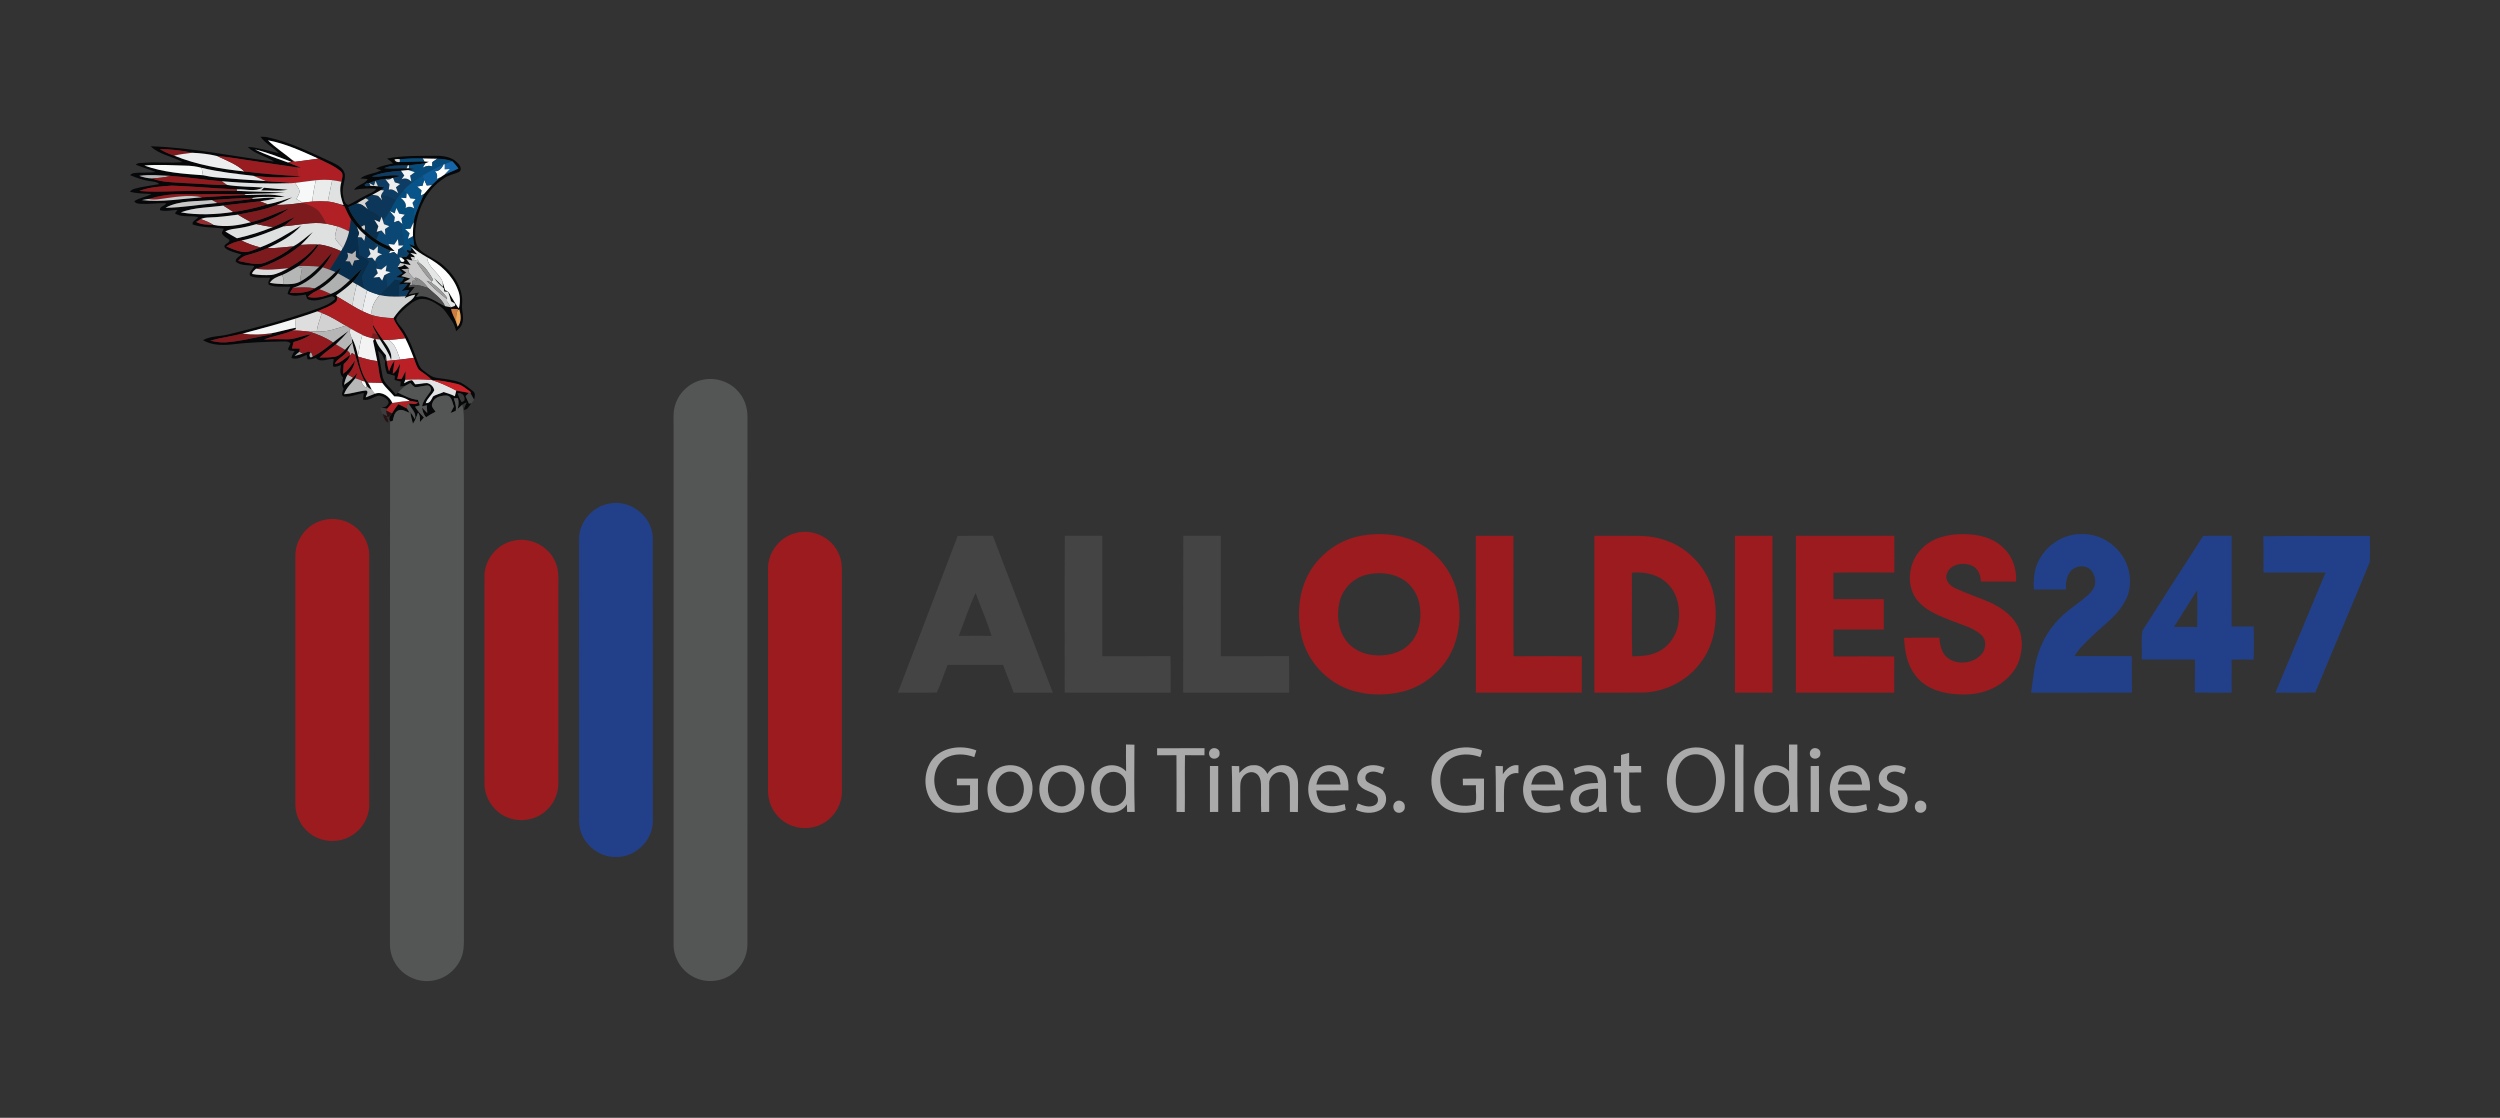 <?xml version="1.0" encoding="utf-8"?>
<!-- Generator: Adobe Illustrator 16.0.0, SVG Export Plug-In . SVG Version: 6.00 Build 0)  -->
<!DOCTYPE svg PUBLIC "-//W3C//DTD SVG 1.1//EN" "http://www.w3.org/Graphics/SVG/1.1/DTD/svg11.dtd">
<svg version="1.1" id="Layer_1" xmlns="http://www.w3.org/2000/svg" xmlns:xlink="http://www.w3.org/1999/xlink" x="0px" y="0px"
	 width="138.667px" height="62px" viewBox="0 0 138.667 62" enable-background="new 0 0 138.667 62" xml:space="preserve">
<rect x="0" y="0" width="138.667" height="62" fill="#333333" stroke="none"/>
<g>
	<g>
		<g>
			<path fill="#050708" d="M14.448,7.584c0.15-0.003,0.302,0.007,0.45,0.043c1.259,0.279,2.416,0.868,3.581,1.401
				c0.265,0.135,0.583,0.307,0.645,0.628c0.045,0.385-0.176,0.754-0.101,1.142c0.042,0.2,0.057,0.501,0.292,0.569
				c0.347-0.156,0.658-0.38,1.004-0.539c0.189-0.107,0.426-0.161,0.546-0.358c-0.41-0.034-0.822-0.013-1.227,0.059
				c0.176-0.292,0.608-0.304,0.756-0.598c-0.138-0.012-0.274-0.023-0.41-0.036c0.345-0.26,0.804-0.247,1.168-0.456
				c-0.074-0.021-0.224-0.062-0.297-0.082c0.286-0.178,0.633-0.207,0.952-0.293c-0.107-0.1-0.224-0.188-0.344-0.269
				c0.89-0.176,1.8-0.144,2.703-0.154c0.444-0.004,0.945,0.066,1.243,0.432c0.122,0.114,0.241,0.368,0.044,0.469
				c-0.266,0.123-0.567,0.162-0.809,0.337c-1.029,0.651-1.566,1.878-1.616,3.066c-0.012,0.344,0.04,0.74,0.327,0.97
				c0.405,0.326,0.914,0.5,1.295,0.86c0.594,0.529,1.062,1.3,0.979,2.123c-0.033,0.35,0.133,0.705,0.005,1.048
				c-0.049,0.181-0.196,0.307-0.331,0.426c-0.058-0.201-0.112-0.407-0.24-0.576c-0.21-0.298-0.388-0.638-0.702-0.842
				c-0.314-0.214-0.687-0.432-1.083-0.362c-0.371,0.093-0.651,0.372-0.926,0.62c-0.146,0.149-0.328,0.291-0.379,0.504
				c0.082,0.259,0.31,0.431,0.447,0.658c0.274,0.451,0.473,0.944,0.654,1.439c0.096,0.26,0.162,0.559,0.402,0.73
				c0.235,0.179,0.475,0.394,0.784,0.422c0.443,0.062,0.9,0.098,1.318,0.269c0.237,0.127,0.452,0.293,0.66,0.462
				c0.158,0.118,0.096,0.327,0.055,0.485c-0.065-0.116-0.129-0.231-0.188-0.35c-0.001-0.023-0.005-0.068-0.007-0.091
				c-0.238-0.168-0.461-0.381-0.753-0.446c-0.465-0.108-0.936-0.2-1.414-0.223c-0.19-0.23-0.455-0.369-0.685-0.551
				c-0.16-0.191-0.208-0.446-0.302-0.671c-0.138-0.37-0.288-0.736-0.469-1.088c-0.167-0.402-0.513-0.705-0.651-1.116
				c0.188-0.265,0.391-0.522,0.644-0.727c0.202-0.177,0.467-0.303,0.562-0.573c-0.204,0.039-0.4,0.104-0.585,0.197l0.062-0.104
				c0.068-0.117,0.135-0.235,0.2-0.354c-0.146,0.018-0.291,0.038-0.435,0.059c0.123-0.127,0.243-0.261,0.35-0.403
				c-0.159-0.001-0.316,0.016-0.47,0.053c0.001-0.021,0.002-0.064,0.002-0.085c0.036-0.028,0.109-0.088,0.145-0.117
				c0.027-0.043,0.081-0.13,0.108-0.173c-0.152-0.016-0.304-0.029-0.455-0.042c0.126-0.076,0.252-0.151,0.378-0.228
				c-0.099-0.106-0.197-0.212-0.297-0.316c0.136-0.039,0.302-0.033,0.396-0.159c0.066,0.054,0.2,0.162,0.267,0.216
				c-0.141,0.037-0.286,0.041-0.43,0.04c0.088,0.062,0.176,0.125,0.265,0.189c-0.09,0.067-0.181,0.135-0.271,0.202
				c0.168,0.039,0.334,0.086,0.5,0.14c-0.125,0.069-0.25,0.136-0.375,0.205c0.137,0.004,0.273,0.009,0.412,0.013
				c-0.018,0.034-0.054,0.104-0.072,0.139c-0.017,0.03-0.049,0.089-0.065,0.119c0.119-0.01,0.238-0.019,0.358-0.028
				c-0.117,0.143-0.233,0.286-0.351,0.429c0.194-0.044,0.39-0.083,0.587-0.115c-0.058,0.086-0.117,0.172-0.175,0.258
				c0.598-0.197,1.095,0.275,1.604,0.504c0.106,0.025,0.214,0.046,0.324,0.063c0.054-0.019,0.165-0.057,0.219-0.076
				c0.094-0.149-0.13-0.182-0.209-0.264c-0.047-0.177-0.101-0.351-0.165-0.521c-0.052-0.003-0.156-0.008-0.208-0.011
				c-0.006-0.044-0.019-0.133-0.025-0.178c-0.206-0.168-0.395-0.358-0.544-0.578c0.172,0.158,0.329,0.333,0.493,0.5
				c-0.003-0.066-0.011-0.2-0.014-0.266c0.044,0.148,0.084,0.299,0.136,0.446c0.097,0.033,0.192,0.086,0.238,0.183
				c0.16,0.256,0.295,0.528,0.475,0.771l0.051,0.043c0.085-0.342,0.078-0.71-0.066-1.036c-0.297-0.801-0.97-1.393-1.707-1.79
				c-0.312-0.172-0.601-0.38-0.886-0.592c-0.023-0.036-0.071-0.108-0.096-0.145c0.094,0.038,0.188,0.076,0.282,0.114
				c-0.028-0.183-0.058-0.364-0.077-0.547c-0.008-0.257,0.015-0.513,0.039-0.769c0.014-0.08,0.029-0.16,0.043-0.24
				c0.127-0.463,0.347-0.891,0.531-1.333c0.153-0.157,0.281-0.337,0.437-0.493c0.149-0.15,0.306-0.294,0.472-0.428
				c0.077-0.049,0.154-0.101,0.231-0.153c0.256-0.111,0.519-0.211,0.77-0.334c-0.105-0.143-0.214-0.285-0.345-0.405
				c-0.266-0.101-0.551-0.131-0.833-0.137c-0.269-0.007-0.537-0.01-0.805-0.016c-0.421-0.013-0.844,0.001-1.262,0.047
				c-0.103-0.028-0.204-0.024-0.302,0.011c0.042,0.119,0.176,0.16,0.291,0.138c0.458,0.002,0.914-0.037,1.372-0.032
				c0.062,0.005,0.186,0.016,0.247,0.021c-0.067,0.031-0.135,0.061-0.202,0.087c-0.303,0.027-0.604,0.062-0.905,0.11l-0.06,0
				c-0.438,0.01-0.904-0.03-1.313,0.156c0.413,0.041,0.828-0.009,1.242,0.006c0.033-0.001,0.098-0.002,0.13-0.003
				c0.113,0.011,0.227,0.025,0.341,0.04c-0.127,0.022-0.254,0.044-0.381,0.062c-0.133,0.016-0.267,0.027-0.4,0.038
				c-0.551,0.042-1.111,0.107-1.625,0.32c0.542,0.055,1.078-0.156,1.618-0.032c-0.146,0.037-0.293,0.07-0.438,0.108l-0.045,0.012
				c-0.431,0.042-0.87,0.09-1.268,0.275H20.47c-0.104-0.011-0.187,0.021-0.249,0.096c0.038,0.128,0.221,0.054,0.32,0.059
				c0.14,0,0.282,0.01,0.422,0.025c0.119,0.018,0.237,0.04,0.355,0.063c-0.064,0.05-0.128,0.099-0.193,0.146
				c-0.159,0.088-0.317,0.178-0.477,0.266c-0.121,0.064-0.244,0.125-0.365,0.189c-0.173,0.093-0.339,0.199-0.509,0.297
				c-0.15,0.065-0.301,0.13-0.451,0.194c0.156,0.408,0.42,0.757,0.707,1.084c0.052,0.076,0.116,0.143,0.19,0.2
				c0.209,0.185,0.421,0.37,0.658,0.521c0.238,0.163,0.498,0.288,0.764,0.397c0.083,0.079,0.166,0.158,0.249,0.236
				c-0.058-0.005-0.171-0.017-0.228-0.023c-0.289-0.114-0.569-0.252-0.833-0.418c-0.191-0.131-0.372-0.276-0.552-0.422
				c-0.176-0.15-0.337-0.316-0.493-0.486c-0.107-0.133-0.214-0.266-0.313-0.404c-0.147-0.234-0.261-0.487-0.376-0.738
				c-0.084-0.036-0.167-0.072-0.25-0.108c0.053,0.012,0.16,0.036,0.213,0.047c-0.164-0.408-0.253-0.863-0.123-1.294
				c0.035-0.188,0.137-0.427-0.035-0.579c-0.366-0.311-0.82-0.49-1.246-0.703c-0.901-0.409-1.813-0.835-2.792-1.016
				c0.408,0.406,0.894,0.718,1.335,1.083l0.082,0.086l-0.122,0.024c-0.661-0.255-1.32-0.522-2.011-0.687
				c0.586,0.297,1.212,0.502,1.83,0.725c0.238,0.1,0.479,0.196,0.721,0.287c-0.081-0.005-0.16-0.012-0.239-0.019
				c-1.212-0.181-2.427-0.349-3.637-0.539c-0.256-0.043-0.517-0.065-0.775-0.087c-0.451-0.11-0.913-0.157-1.374-0.183
				C10.08,8.335,9.47,8.278,8.862,8.27c0.249,0.154,0.521,0.267,0.796,0.363c1.243,0.507,2.571,0.737,3.899,0.879
				c0.993,0.122,1.991,0.203,2.99,0.254c0.037,0.005,0.112,0.015,0.149,0.02c-0.878,0.081-1.765,0.067-2.642-0.034
				c-0.962-0.111-1.929-0.215-2.873-0.444c-0.292-0.082-0.593-0.118-0.895-0.122c-0.76-0.021-1.522-0.073-2.281-0.006
				c1.037,0.382,2.157,0.459,3.25,0.539c0.25,0.052,0.501,0.104,0.758,0.123c0.907,0.074,1.815,0.146,2.725,0.201
				c0.473,0.052,0.952,0.032,1.421,0.118c-1.284,0.045-2.573,0.001-3.854-0.105c-0.953-0.078-1.897-0.234-2.85-0.299
				C8.88,9.734,8.298,9.666,7.724,9.755C7.948,9.835,8.181,9.888,8.42,9.896c0.59,0.235,1.24,0.209,1.863,0.261
				c0.772,0.024,1.542,0.114,2.317,0.103c0.652,0.107,1.319,0.093,1.977,0.144c-0.436,0.264-0.963,0.071-1.441,0.102
				c-1.199-0.051-2.396-0.165-3.595-0.209c-0.609,0.044-1.239,0.072-1.814,0.296c0.659,0.061,1.32,0.033,1.98,0.014
				c1.144-0.036,2.289-0.009,3.434-0.019c0.887,0.048,1.776,0.053,2.664,0.097c-0.757,0.065-1.519,0.043-2.277,0.087
				c-1.164-0.017-2.329,0.017-3.493,0.001C9.42,10.76,8.81,10.868,8.223,11.04c-0.12,0.017-0.239,0.035-0.357,0.059
				c1.113,0.131,2.231-0.077,3.342-0.157c0.806-0.049,1.613-0.1,2.421-0.123c0.722,0.002,1.47-0.108,2.17,0.11
				c-0.586,0.02-1.174-0.054-1.759,0.046c-0.763,0.018-1.525,0.066-2.286,0.123c-0.863,0.086-1.788,0.004-2.576,0.428
				c0.962-0.007,1.913-0.183,2.87-0.266c0.63-0.083,1.264-0.123,1.891-0.22c0.461-0.026,0.921-0.107,1.384-0.057
				c-0.293,0.095-0.6,0.141-0.904,0.184c-0.677,0.088-1.357,0.144-2.033,0.236c-0.786,0.113-1.603,0.095-2.355,0.378
				c0.963,0.167,1.95,0.117,2.912-0.024c0.646-0.09,1.283-0.23,1.904-0.426c0.468-0.083,0.917-0.245,1.369-0.391
				c-0.277,0.164-0.571,0.296-0.865,0.427c-0.692,0.277-1.431,0.401-2.159,0.539c-0.532,0.073-1.064,0.14-1.601,0.157
				c-0.155,0.003-0.311,0.023-0.453,0.087c-0.088,0.051-0.173,0.107-0.258,0.162c0.295,0.156,0.635,0.152,0.96,0.164
				c0.696,0.144,1.405,0.024,2.083-0.153c0.732-0.168,1.405-0.511,2.108-0.766c-0.536,0.413-1.163,0.686-1.81,0.875
				c-0.3,0.085-0.603,0.167-0.912,0.214c-0.275,0.049-0.569,0.049-0.817,0.195c0.212,0.131,0.428,0.257,0.647,0.377
				c0.684-0.156,1.356-0.361,2.005-0.629c0.418-0.157,0.802-0.394,1.223-0.546c-0.21,0.171-0.426,0.334-0.633,0.509
				c-0.769,0.294-1.529,0.628-2.341,0.793c-0.297,0.055-0.589,0.15-0.84,0.322c0.302,0.131,0.61,0.268,0.939,0.313
				c0.332,0.021,0.635-0.141,0.937-0.255c0.808-0.301,1.536-0.771,2.275-1.209c-0.504,0.571-1.188,0.929-1.866,1.249
				c-0.367,0.158-0.744,0.287-1.129,0.386c-0.204,0.043-0.37,0.169-0.504,0.321c0.522,0.096,1.092,0.296,1.603,0.05
				c0.515-0.222,1.021-0.486,1.448-0.853c0.404-0.206,0.73-0.53,1.094-0.797c-0.209,0.249-0.427,0.491-0.663,0.713
				c-0.725,0.607-1.577,1.063-2.488,1.319c-0.083,0.086-0.215,0.161-0.213,0.295c0.347,0.064,0.704,0.071,1.055,0.055
				c0.344-0.044,0.648-0.227,0.956-0.375c0.592-0.349,1.177-0.761,1.594-1.314c0.023-0.001,0.068-0.002,0.09-0.003
				c-0.282,0.474-0.7,0.841-1.115,1.196c-0.017,0.009-0.05,0.028-0.066,0.038c-0.284,0.159-0.556,0.338-0.856,0.463
				c-0.256,0.091-0.528,0.186-0.681,0.429c0.252,0.047,0.509,0.066,0.766,0.072c0.308,0.009,0.631,0.012,0.912-0.136
				c0.4-0.211,0.743-0.512,1.061-0.829c0.254-0.25,0.471-0.537,0.726-0.787c-0.134,0.299-0.318,0.574-0.531,0.823
				c-0.447,0.505-0.995,0.942-1.65,1.137c-0.059,0.089-0.113,0.182-0.166,0.274c0.468,0.022,0.97,0.015,1.378-0.25
				c0.426-0.237,0.805-0.552,1.144-0.901c0.104-0.099,0.215-0.19,0.328-0.278c-0.06,0.118-0.119,0.236-0.188,0.35
				c-0.283,0.354-0.64,0.644-1.024,0.881c-0.225,0.126-0.47,0.228-0.644,0.426c0.43,0.098,0.866-0.005,1.267-0.166
				c0.417-0.156,0.746-0.468,1.063-0.769c0.22-0.215,0.435-0.437,0.672-0.633c-0.131,0.271-0.3,0.525-0.513,0.74
				c-0.283,0.275-0.598,0.514-0.921,0.738l0.066,0.076c-0.011,0.104,0.003,0.232-0.096,0.302c-0.297,0.242-0.674,0.355-1.017,0.515
				c-0.409,0.14-0.818,0.283-1.233,0.408c-0.959,0.305-1.935,0.562-2.907,0.822c-0.594,0.151-1.207,0.229-1.797,0.391
				c0.273,0.062,0.551,0.115,0.833,0.099c0.867-0.058,1.707-0.294,2.558-0.445c0.014-0.018,0.043-0.054,0.057-0.071
				c0.436-0.085,0.86-0.216,1.298-0.296c0.002,0.021,0.006,0.064,0.008,0.085c-0.046,0.017-0.139,0.052-0.185,0.07
				c-0.513,0.22-1.068,0.303-1.592,0.493c0.409-0.021,0.818-0.024,1.229-0.009c0.488,0.025,0.929-0.229,1.407-0.278
				c-0.303,0.199-0.637,0.346-0.99,0.43c-0.029,0.119-0.057,0.238-0.084,0.357c0.144,0.001,0.288,0.002,0.432,0.004
				c-0.006,0.046-0.018,0.137-0.024,0.182c-0.093,0.072-0.184,0.146-0.266,0.229c0.155-0.035,0.307-0.081,0.456-0.133
				c0.108-0.041,0.217-0.08,0.328-0.114l0.1,0.049c-0.095,0.125-0.07,0.387,0.125,0.231c0.413-0.197,0.767-0.491,1.121-0.776
				c0.287-0.214,0.565-0.44,0.861-0.644c-0.218,0.261-0.455,0.507-0.702,0.742c-0.295,0.251-0.63,0.454-0.902,0.733
				c0.283-0.001,0.568,0.001,0.848-0.045c0.231-0.042,0.403-0.221,0.561-0.383c0.124-0.143,0.252-0.283,0.398-0.403
				c-0.005-0.06-0.015-0.178-0.02-0.238c0.179,0.294,0.259,0.632,0.336,0.965c0.002,0.012,0.006,0.039,0.009,0.052
				c0.104,0.506,0.218,1.043,0.554,1.453c0.058,0.083,0.107,0.172,0.147,0.266l0.035,0.113c-0.096-0.051-0.181-0.116-0.254-0.196
				c-0.032-0.084-0.065-0.167-0.104-0.248c-0.257-0.458-0.38-0.97-0.529-1.469c-0.065-0.229-0.116-0.46-0.166-0.692
				c-0.1,0.14-0.192,0.285-0.273,0.436c-0.16,0.321-0.546,0.427-0.705,0.745c0.342-0.045,0.565-0.325,0.846-0.492l0.002,0.031
				c-0.047,0.2-0.203,0.332-0.348,0.462c-0.017,0.181-0.03,0.361-0.039,0.542c0.293-0.176,0.463-0.477,0.669-0.738
				c-0.054,0.3-0.188,0.577-0.411,0.788c-0.113,0.17-0.158,0.373-0.204,0.569c0.18-0.116,0.354-0.244,0.501-0.402
				c0.082-0.091,0.162-0.186,0.243-0.279c-0.04,0.106-0.077,0.213-0.121,0.317c-0.218,0.287-0.501,0.531-0.619,0.883
				c0.415-0.029,0.81-0.172,1.222-0.208c0.178,0.077-0.012,0.262-0.02,0.384c0.168-0.067,0.336-0.138,0.506-0.202
				c0.387-0.153,0.821,0.155,0.97,0.512c0.048-0.008,0.143-0.023,0.191-0.03c-0.076,0.016-0.151,0.032-0.226,0.049
				c-0.084,0.1-0.171,0.2-0.253,0.301c-0.124-0.026-0.249-0.05-0.373-0.073c0.201,0.031,0.412-0.073,0.459-0.281
				c-0.054-0.225-0.308-0.337-0.514-0.38c-0.316,0.031-0.576,0.32-0.913,0.224c0.018-0.122,0.034-0.243,0.051-0.364
				c-0.373,0.044-0.733,0.246-1.111,0.188c-0.194-0.066-0.059-0.296-0.01-0.426c-0.133-0.194-0.08-0.416-0.032-0.628
				c-0.213-0.175-0.152-0.452-0.117-0.689c-0.137,0.054-0.281,0.124-0.432,0.085c-0.036-0.138,0.019-0.276,0.035-0.412
				c-0.333-0.042-0.736,0.229-1.001-0.069c-0.146,0.06-0.3,0.103-0.458,0.074c-0.012-0.061-0.035-0.182-0.046-0.244
				c-0.265,0.114-0.549,0.295-0.844,0.176c0.021-0.142,0.086-0.268,0.175-0.379c-0.114-0.043-0.313,0.024-0.368-0.124
				c0.041-0.109,0.11-0.206,0.138-0.32c-0.094-0.074-0.211-0.102-0.328-0.095c-1.016,0.016-2.033,0.052-3.042,0.177
				c-0.497,0.039-1.047,0.021-1.481-0.25c0.427-0.238,0.936-0.196,1.399-0.315c1.679-0.404,3.348-0.86,4.975-1.44
				c0.306-0.122,0.635-0.233,0.877-0.465c0.176-0.09-0.038-0.247-0.146-0.2c-0.407,0.101-0.831,0.314-1.255,0.173
				c-0.115-0.039-0.109-0.186-0.154-0.277c-0.333,0.04-0.697,0.136-1.007-0.041c0.03-0.14,0.086-0.271,0.155-0.396
				c-0.397-0.021-0.817,0.051-1.193-0.109c-0.084-0.134,0.03-0.265,0.073-0.39c-0.356-0.028-0.741,0.053-1.077-0.087
				c-0.195-0.192,0.136-0.381,0.197-0.564c-0.339-0.069-0.751,0.003-1.028-0.242c-0.034-0.188,0.201-0.28,0.307-0.4
				c-0.302-0.098-0.639-0.15-0.893-0.354c-0.188-0.226,0.278-0.255,0.233-0.449c-0.123-0.101-0.276-0.168-0.375-0.295
				c-0.096-0.108,0.028-0.229,0.065-0.331c-0.574-0.082-1.174-0.043-1.728-0.232c-0.05-0.196,0.22-0.265,0.31-0.404
				c-0.42-0.122-0.92,0.048-1.293-0.218c0.036-0.047,0.109-0.14,0.146-0.187c-0.325,0.008-0.657,0.104-0.977,0.017
				c-0.031-0.237,0.288-0.205,0.343-0.394c-0.468-0.007-0.933,0.068-1.4,0.042c-0.134-0.012-0.294-0.011-0.366-0.149
				c0.29-0.197,0.652-0.222,0.951-0.397c-0.399-0.022-0.804-0.024-1.193-0.125c0.069-0.082,0.157-0.146,0.264-0.168
				c0.444-0.127,0.907-0.17,1.36-0.256c-0.14-0.138-0.342-0.138-0.523-0.166C7.93,9.996,7.569,9.86,7.218,9.716
				c0.106-0.135,0.287-0.119,0.439-0.135c0.326-0.016,0.654,0,0.979-0.037c-0.36-0.16-0.744-0.257-1.106-0.41
				c0.139-0.137,0.355-0.08,0.53-0.109c0.688-0.054,1.379,0.036,2.065-0.033c-0.564-0.331-1.29-0.404-1.765-0.879
				c2.305,0.071,4.569,0.565,6.851,0.854c-0.466-0.314-1.067-0.415-1.473-0.82c0.587,0.038,1.15,0.222,1.722,0.347
				C15.139,8.173,14.718,7.958,14.448,7.584z M25.026,17.133c0.029,0.264,0.189,0.485,0.274,0.731
				c0.021,0.063,0.063,0.191,0.084,0.255c0.226-0.277,0.183-0.641,0.091-0.96l-0.094,0.051l0.022-0.069
				C25.278,17.138,25.152,17.136,25.026,17.133z"/>
		</g>
		<path fill="#050708" d="M14.642,10.412c0.44,0.043,0.88,0.08,1.321,0.111c-0.488,0.091-0.985,0.032-1.478,0.039
			C14.539,10.512,14.59,10.462,14.642,10.412z"/>
		<path fill="#050708" d="M22.823,13.716c0.094,0.135,0.202,0.26,0.308,0.388c-0.095-0.02-0.283-0.058-0.377-0.078
			c0.078,0.061,0.157,0.121,0.234,0.184l0.003,0.057c-0.055-0.006-0.165-0.018-0.219-0.023c0.027,0.053,0.081,0.161,0.107,0.215
			c-0.086-0.024-0.259-0.071-0.345-0.094c0.083,0.114,0.168,0.229,0.252,0.343c-0.198-0.046-0.399-0.078-0.598-0.12l0.04-0.09
			c0.071,0.057,0.268,0.024,0.176-0.097c-0.041-0.033-0.124-0.098-0.165-0.131c0.079-0.006,0.238-0.021,0.318-0.028h0.001
			c0.001-0.005,0.002-0.015,0.002-0.021c0.034-0.04,0.101-0.119,0.135-0.159c-0.043-0.041-0.084-0.083-0.124-0.125l-0.017-0.077
			c0.077,0.015,0.155,0.03,0.232,0.044C22.797,13.858,22.814,13.763,22.823,13.716z"/>
		<path fill="#050708" d="M20.69,18.127c0-0.028-0.001-0.083-0.001-0.11c0.16,0.291,0.359,0.556,0.545,0.831
			c0.239,0.328,0.541,0.683,0.462,1.122c-0.146-0.414-0.388-0.771-0.623-1.137c-0.055-0.101-0.109-0.202-0.167-0.302
			C20.829,18.399,20.75,18.268,20.69,18.127z"/>
		<path fill="#050708" d="M20.771,18.801c0.015,0.001,0.042,0.004,0.057,0.006c0.102,0.356,0.357,0.621,0.579,0.895
			c-0.024,0.107-0.056,0.212-0.088,0.317c-0.036-0.232-0.156-0.431-0.351-0.559c0.075,0.458,0.164,0.916,0.244,1.374
			c0.063,0.458,0.506,0.693,0.74,1.055c0.03-0.029,0.09-0.085,0.121-0.114c0.355,0.171,0.71,0.37,1.111,0.403
			c0.035,0.103,0.07,0.205,0.107,0.308c-0.067,0.018-0.201,0.054-0.267,0.072c0.137,0.221,0.313,0.414,0.493,0.601
			c-0.077,0.084-0.151,0.169-0.225,0.255c0.005-0.183,0.021-0.379-0.106-0.528c-0.073,0.214-0.149,0.431-0.28,0.618
			c-0.065-0.214-0.119-0.432-0.145-0.654c0.094,0.125,0.173,0.258,0.251,0.394c0.119-0.342-0.208-0.576-0.338-0.858
			c0.165-0.018,0.398,0.1,0.509-0.076c-0.154-0.025-0.308-0.046-0.462-0.072c-0.254-0.175-0.544-0.261-0.851-0.249
			c-0.216-0.252-0.468-0.475-0.664-0.743c-0.197-0.375-0.177-0.813-0.279-1.215c-0.07-0.377-0.159-0.75-0.232-1.125L20.771,18.801z"
			/>
		<g>
			<path fill="#050708" d="M21.374,19.954c0.018,0.017,0.055,0.049,0.074,0.066c0.03,0.195,0.077,0.389,0.129,0.58
				c0.078-0.212,0.158-0.427,0.312-0.598c-0.032,0.243-0.077,0.485-0.105,0.729c0.209-0.126,0.292-0.361,0.405-0.563
				c-0.019,0.287-0.079,0.568-0.156,0.845c0.062,0,0.185,0,0.247,0.001c0.072-0.146,0.143-0.291,0.218-0.435
				c0.001,0.158-0.001,0.316-0.011,0.474c-0.024,0.069-0.05,0.137-0.076,0.205c0.14-0.065,0.276-0.161,0.436-0.172
				c0.082,0.057,0.119,0.155,0.184,0.229c0.22-0.003,0.433-0.068,0.653-0.068c0.195,0.034,0.374,0.202,0.405,0.399
				c-0.127,0.258-0.384,0.432-0.472,0.715c0.242,0.015,0.307-0.199,0.402-0.367c0.174-0.12,0.398-0.15,0.586-0.251
				c0.214,0.063,0.427,0.133,0.627,0.232c0.025-0.104,0.052-0.208,0.079-0.312c0.231,0.047,0.465,0.073,0.696,0.122
				c-0.061,0.063-0.122,0.126-0.181,0.19c0.059,0.136,0.119,0.272,0.184,0.406c0.032-0.002,0.096-0.006,0.128-0.009
				c-0.107,0.136-0.2,0.367-0.402,0.359c0.01-0.15,0.111-0.276,0.153-0.418c-0.086,0.037-0.177,0.068-0.247,0.132
				c-0.089,0.076-0.176,0.157-0.261,0.238c0.058-0.196,0.076-0.401,0.016-0.598c-0.058,0.001-0.171,0.003-0.228,0.004
				c0.066,0.226,0.16,0.461,0.107,0.7c-0.094,0.045-0.192,0.079-0.29,0.116c0.061-0.118,0.124-0.236,0.188-0.354
				c-0.094-0.233-0.106-0.616-0.44-0.613c-0.298-0.003-0.671,0.106-0.756,0.431c-0.091,0.178,0.102,0.326,0.184,0.469
				c-0.184,0.084-0.358,0.185-0.521,0.303c-0.155-0.14-0.193-0.348-0.239-0.542c0.1,0.101,0.198,0.204,0.296,0.307
				c-0.008-0.142-0.017-0.284-0.024-0.427c-0.089,0.02-0.178,0.039-0.266,0.059c0.06-0.311,0.265-0.55,0.445-0.797
				c0.127-0.13,0.015-0.389-0.174-0.36c-0.221,0.018-0.434,0.087-0.656,0.094c-0.108-0.051-0.178-0.151-0.263-0.23
				c-0.099,0.053-0.198,0.107-0.296,0.161c-0.065,0.007-0.198,0.022-0.264,0.029c0.007-0.067,0.024-0.203,0.032-0.27
				c-0.117-0.03-0.232-0.058-0.347-0.088c0.005-0.059,0.014-0.175,0.019-0.234c-0.146-0.041-0.291-0.082-0.436-0.123
				C21.393,20.475,21.3,20.217,21.374,19.954z M25.38,21.817c0.061,0.165,0.138,0.325,0.225,0.478
				c0.035-0.016,0.104-0.046,0.14-0.062C25.813,21.984,25.646,21.766,25.38,21.817z"/>
		</g>
		<path fill="#050708" d="M21.738,22.934c0.106-0.181,0.225-0.353,0.355-0.516c0.164,0.079,0.33,0.155,0.488,0.246
			c0.047,0.079,0.095,0.158,0.142,0.237c-0.204-0.07-0.427-0.236-0.645-0.13c-0.206,0.111-0.243,0.354-0.285,0.561
			c-0.029,0.011-0.085,0.036-0.114,0.048c-0.086-0.066-0.104-0.159-0.053-0.276c0.013-0.019,0.038-0.056,0.051-0.075
			C21.691,23.004,21.722,22.958,21.738,22.934z"/>
	</g>
	<g>
		<path fill="#FFFFFF" d="M14.863,7.782c0.979,0.181,1.89,0.607,2.792,1.016c-0.434,0.069-0.87,0.118-1.305,0.176
			c-0.038-0.027-0.114-0.082-0.151-0.109C15.757,8.5,15.271,8.188,14.863,7.782z"/>
		<path fill="#FFFFFF" d="M23.444,8.79c0.268,0.006,0.536,0.009,0.805,0.016c-0.091,0.063-0.181,0.126-0.271,0.19
			c0,0.062-0.001,0.184-0.001,0.246c-0.188-0.089-0.374-0.021-0.545,0.069c0.039-0.062,0.116-0.186,0.155-0.248
			c0.067-0.026,0.135-0.056,0.202-0.087c-0.062-0.005-0.186-0.016-0.247-0.021C23.518,8.913,23.469,8.831,23.444,8.79z"/>
		<path fill="#FFFFFF" d="M23.529,9.977c0.049,0.103,0.097,0.206,0.146,0.31c0.069-0.005,0.209-0.018,0.279-0.023
			c-0.155,0.156-0.284,0.336-0.437,0.493c-0.045,0.026-0.136,0.078-0.182,0.104c0.01-0.075,0.03-0.226,0.041-0.301
			c-0.083-0.072-0.166-0.143-0.249-0.215c0.077-0.011,0.23-0.033,0.307-0.043C23.466,10.191,23.497,10.084,23.529,9.977z"/>
		<path fill="#FFFFFF" d="M21.535,18.848c0.315-0.008,0.629-0.046,0.942-0.088c0.181,0.352,0.331,0.718,0.469,1.088
			c-0.249,0.034-0.498,0.066-0.747,0.097C22.035,19.553,21.945,19.063,21.535,18.848z"/>
	</g>
	<g>
		<path fill="#811A1E" d="M8.862,8.27c0.607,0.009,1.217,0.065,1.81,0.204c-0.34,0.042-0.681,0.078-1.014,0.159
			C9.383,8.537,9.111,8.424,8.862,8.27z"/>
	</g>
	<g>
		<path fill="#FDFDFD" d="M14.147,8.289c0.691,0.165,1.35,0.432,2.011,0.687c-0.045,0.009-0.137,0.028-0.182,0.038
			C15.36,8.791,14.733,8.586,14.147,8.289z"/>
		<path fill="#FDFDFD" d="M22.136,14.28c0.025-0.002,0.077-0.007,0.104-0.01c0.041,0.033,0.124,0.098,0.165,0.131
			c0.092,0.121-0.104,0.153-0.176,0.097C22.185,14.43,22.153,14.358,22.136,14.28z"/>
		<path fill="#FDFDFD" d="M23.682,14.267c0.736,0.397,1.409,0.989,1.707,1.79c0.144,0.326,0.151,0.694,0.066,1.036l-0.051-0.043
			c-0.18-0.243-0.315-0.515-0.475-0.771c-0.046-0.097-0.142-0.15-0.238-0.183c-0.051-0.147-0.091-0.298-0.136-0.446
			C24.365,15.128,23.729,14.848,23.682,14.267z"/>
	</g>
	<g>
		<path fill="#ECEDEE" d="M9.659,8.632c0.333-0.081,0.674-0.117,1.014-0.159c0.461,0.025,0.923,0.072,1.374,0.183
			c0.521,0.247,1.084,0.454,1.511,0.855C12.229,9.37,10.901,9.14,9.659,8.632z"/>
		<path fill="#ECEDEE" d="M20.358,16.104c0.223,0.107,0.456,0.193,0.695,0.259c-0.259,0.316-0.499,0.688-0.426,1.118
			c-0.178-0.069-0.354-0.138-0.525-0.22C20.166,16.871,20.265,16.488,20.358,16.104z"/>
	</g>
	<g>
		<path fill="#991C21" d="M12.046,8.656c0.259,0.022,0.519,0.043,0.775,0.087c1.21,0.19,2.425,0.358,3.637,0.539
			c0.026,0.162,0.054,0.323,0.089,0.484c-0.999-0.052-1.998-0.132-2.99-0.254C13.131,9.11,12.567,8.903,12.046,8.656z"/>
		<path fill="#991C21" d="M17.728,19.83c0.272-0.279,0.607-0.481,0.902-0.733c0.167,0.104,0.337,0.205,0.507,0.305
			c-0.158,0.162-0.33,0.34-0.561,0.383C18.296,19.831,18.011,19.828,17.728,19.83z"/>
	</g>
	<g>
		<path fill="#054D7D" d="M22.182,8.836c0.418-0.046,0.841-0.06,1.262-0.047c0.025,0.041,0.073,0.123,0.098,0.165
			c-0.458-0.005-0.914,0.034-1.372,0.032C22.174,8.949,22.179,8.874,22.182,8.836z"/>
		<path fill="#054D7D" d="M21.959,11.091c0.129-0.188,0.273-0.364,0.425-0.534c0.045,0.039,0.134,0.117,0.178,0.155
			c-0.006,0.069-0.021,0.207-0.029,0.277c-0.075-0.004-0.227-0.013-0.301-0.017c0.171,0.148,0.343,0.315,0.26,0.568
			c0.158-0.109,0.329-0.084,0.48,0.018c-0.008,0.177-0.006,0.354,0.015,0.53c-0.014,0.08-0.029,0.16-0.043,0.24
			c-0.058,0.122-0.116,0.242-0.173,0.363c-0.074,0.003-0.22,0.01-0.294,0.013c0.081,0.079,0.164,0.157,0.247,0.235
			c-0.024,0.077-0.075,0.23-0.099,0.307c0.094-0.05,0.187-0.1,0.281-0.149c0.019,0.183,0.048,0.364,0.077,0.547
			c-0.095-0.039-0.188-0.077-0.282-0.114c0.025,0.036,0.073,0.108,0.096,0.145l0.027,0.042c-0.009,0.047-0.026,0.142-0.036,0.189
			c-0.078-0.015-0.155-0.03-0.232-0.044l0.017,0.077c-0.147,0.087-0.2-0.15-0.296-0.213c0.024-0.027,0.071-0.082,0.095-0.109
			c0.079-0.402-0.191-0.792-0.058-1.183c-0.01-0.109-0.036-0.217-0.057-0.325c0.063-0.066,0.128-0.133,0.192-0.2
			c-0.104-0.019-0.207-0.038-0.309-0.057c-0.051-0.106-0.102-0.212-0.152-0.317c-0.033,0.101-0.065,0.201-0.098,0.302
			c-0.094-0.041-0.187-0.083-0.279-0.125C21.722,11.502,21.832,11.292,21.959,11.091z"/>
	</g>
	<g>
		<path fill="#AD1F24" d="M16.199,8.866c0.038,0.027,0.113,0.082,0.151,0.109c0.435-0.059,0.871-0.107,1.305-0.176
			c0.426,0.212,0.88,0.392,1.246,0.703c0.172,0.151,0.07,0.391,0.035,0.579c-0.169-0.032-0.339-0.064-0.509-0.087
			c-0.303-0.03-0.608-0.025-0.911,0.004c-0.387,0.038-0.77,0.105-1.157,0.148c-0.049,0.004-0.148,0.013-0.199,0.017
			c-0.469-0.086-0.948-0.066-1.421-0.118c-0.231-0.091-0.453-0.202-0.684-0.291c0.877,0.101,1.763,0.114,2.642,0.034
			c-0.037-0.005-0.112-0.015-0.149-0.02c-0.035-0.161-0.063-0.322-0.089-0.484c0.079,0.007,0.159,0.014,0.239,0.019
			c-0.242-0.091-0.483-0.188-0.721-0.287c0.045-0.01,0.136-0.028,0.182-0.038l0.122-0.024L16.199,8.866z"/>
	</g>
	<g>
		<path fill="#D8D9D9" d="M21.88,8.848c0.099-0.035,0.2-0.039,0.302-0.011c-0.003,0.038-0.008,0.112-0.011,0.149
			C22.056,9.007,21.922,8.967,21.88,8.848z"/>
		<path fill="#D8D9D9" d="M18.646,16.379c0.324-0.225,0.639-0.463,0.921-0.738c0.073,0.044,0.146,0.088,0.219,0.132
			c-0.079,0.397-0.214,0.784-0.224,1.193c-0.281-0.174-0.568-0.34-0.851-0.511L18.646,16.379z"/>
	</g>
	<g>
		<path fill="#074B7B" d="M23.979,8.996c0.09-0.064,0.179-0.127,0.271-0.19c0.282,0.006,0.567,0.036,0.833,0.137
			c-0.14,0.051-0.28,0.102-0.417,0.159c-0.016,0.007-0.047,0.021-0.062,0.028c-0.413,0.169-0.804,0.385-1.182,0.62
			c-0.194,0.124-0.384,0.253-0.57,0.387l-0.036-0.073c-0.027-0.106-0.048-0.214-0.069-0.321c0.086-0.063,0.173-0.126,0.261-0.189
			c-0.122-0.04-0.243-0.08-0.363-0.121c0.127-0.017,0.253-0.039,0.381-0.062c-0.114-0.015-0.229-0.029-0.341-0.04
			c0-0.039,0-0.118,0-0.158c0.3-0.048,0.602-0.083,0.905-0.11c-0.04,0.063-0.117,0.187-0.155,0.248
			c0.171-0.089,0.356-0.158,0.545-0.069C23.977,9.18,23.979,9.058,23.979,8.996z"/>
	</g>
	<g>
		<path fill="#1465AA" d="M24.664,9.101c0.137-0.057,0.278-0.108,0.417-0.159c0.131,0.121,0.24,0.262,0.345,0.405
			c-0.251,0.123-0.514,0.223-0.77,0.334c0.096-0.102,0.193-0.204,0.291-0.306c-0.072,0.005-0.213,0.014-0.285,0.019
			C24.663,9.297,24.663,9.2,24.664,9.101z"/>
	</g>
	<g>
		<path fill="#FEFEFE" d="M24.603,9.129c0.015-0.007,0.046-0.021,0.062-0.028c-0.001,0.099-0.001,0.196-0.001,0.294
			c0.072-0.005,0.213-0.014,0.285-0.019c-0.098,0.102-0.195,0.204-0.291,0.306c-0.077,0.052-0.154,0.104-0.231,0.153
			c-0.055,0.027-0.165,0.081-0.219,0.108c0.075-0.172,0.042-0.324-0.092-0.442C24.36,9.503,24.504,9.329,24.603,9.129z"/>
		<path fill="#FEFEFE" d="M22.771,12.691c0.058-0.122,0.116-0.242,0.173-0.363c-0.023,0.256-0.047,0.512-0.039,0.769
			c-0.094,0.049-0.187,0.099-0.281,0.149c0.024-0.076,0.075-0.23,0.099-0.307c-0.083-0.078-0.166-0.156-0.247-0.235
			C22.55,12.701,22.697,12.695,22.771,12.691z"/>
	</g>
	<g>
		<path fill="#F7F9F9" d="M8.007,9.181c0.759-0.067,1.521-0.016,2.281,0.006c0.302,0.003,0.603,0.04,0.895,0.122
			c0.024,0.137,0.049,0.274,0.074,0.412C10.164,9.64,9.043,9.563,8.007,9.181z"/>
		<path fill="#F7F9F9" d="M16.359,10.145c0.387-0.042,0.77-0.11,1.157-0.148c-0.081,0.391-0.164,0.784-0.192,1.184
			c-0.18,0.015-0.36,0.04-0.539,0.063c-0.115-0.069-0.23-0.137-0.344-0.206c0.068-0.171,0.239-0.349,0.141-0.539
			C16.522,10.371,16.437,10.26,16.359,10.145z"/>
	</g>
	<g>
		<path fill="#0E3C62" d="M21.31,9.328c0.409-0.186,0.875-0.146,1.313-0.156c-0.018,0.04-0.053,0.122-0.07,0.162
			C22.138,9.319,21.723,9.369,21.31,9.328z"/>
	</g>
	<g>
		<path fill="#E9EAEB" d="M22.623,9.172l0.06,0c0,0.04,0,0.119,0,0.158c-0.033,0.001-0.098,0.002-0.13,0.003
			C22.569,9.293,22.604,9.212,22.623,9.172z"/>
		<path fill="#E9EAEB" d="M11.183,9.308c0.943,0.229,1.911,0.333,2.873,0.444c0.231,0.089,0.453,0.2,0.684,0.291
			c-0.91-0.055-1.818-0.127-2.725-0.201c-0.256-0.018-0.507-0.071-0.758-0.123C11.232,9.583,11.207,9.445,11.183,9.308z"/>
	</g>
	<g>
		<path fill="#0E5B99" d="M23.42,9.749c0.378-0.234,0.77-0.45,1.182-0.62c-0.099,0.2-0.243,0.375-0.488,0.372
			c0.134,0.119,0.167,0.271,0.092,0.442c0.055-0.027,0.164-0.082,0.219-0.108c-0.166,0.134-0.322,0.278-0.472,0.428
			c-0.07,0.005-0.209,0.018-0.279,0.023c-0.049-0.104-0.097-0.207-0.146-0.31C23.492,9.9,23.456,9.824,23.42,9.749z"/>
	</g>
	<g>
		<path fill="#0D3D65" d="M20.618,9.789c0.514-0.212,1.075-0.278,1.625-0.32c0.06,0.088,0.122,0.176,0.183,0.264
			c-0.037,0.053-0.112,0.157-0.149,0.209c0.2-0.097,0.388-0.019,0.537,0.12l0.036,0.073c-0.17,0.123-0.324,0.266-0.466,0.421
			c-0.151,0.17-0.296,0.347-0.425,0.534c-0.269-0.091-0.53-0.331-0.828-0.223c0.016-0.119,0.104-0.206,0.167-0.302
			c-0.043-0.006-0.131-0.018-0.174-0.023c0.065-0.048,0.129-0.096,0.193-0.146c-0.119-0.024-0.237-0.045-0.355-0.063
			c-0.044-0.103-0.088-0.205-0.133-0.307c-0.022,0.067-0.066,0.201-0.088,0.268c-0.064-0.036-0.191-0.106-0.256-0.142
			c0.398-0.186,0.837-0.233,1.268-0.275c-0.11,0.087-0.234,0.108-0.373,0.063c0.075,0.098,0.152,0.197,0.226,0.296
			c-0.011,0.071-0.034,0.212-0.044,0.283c0.212-0.063,0.372,0.081,0.524,0.201c-0.043-0.112-0.084-0.223-0.126-0.333
			c0.076-0.06,0.153-0.119,0.229-0.179c-0.096-0.03-0.192-0.06-0.288-0.09c-0.035-0.085-0.071-0.168-0.104-0.252
			c0.145-0.039,0.291-0.071,0.438-0.108C21.696,9.633,21.16,9.844,20.618,9.789z"/>
	</g>
	<g>
		<path fill="#F6F7F8" d="M22.243,9.469c0.133-0.011,0.267-0.022,0.4-0.038c0.12,0.042,0.241,0.082,0.363,0.121
			c-0.087,0.063-0.174,0.125-0.261,0.189c0.021,0.107,0.042,0.215,0.069,0.321c-0.149-0.139-0.337-0.217-0.537-0.12
			c0.038-0.052,0.112-0.157,0.149-0.209C22.365,9.645,22.303,9.557,22.243,9.469z"/>
		<path fill="#F6F7F8" d="M21.987,11.534c0.05,0.105,0.101,0.211,0.152,0.317c0.103,0.019,0.205,0.038,0.309,0.057
			c-0.064,0.066-0.129,0.133-0.192,0.2c0.021,0.108,0.047,0.215,0.057,0.325c-0.071-0.063-0.142-0.125-0.212-0.188
			c-0.062,0.023-0.186,0.068-0.248,0.091c0.008-0.075,0.025-0.225,0.034-0.3c-0.092-0.109-0.184-0.217-0.277-0.326
			c0.093,0.042,0.186,0.084,0.279,0.125C21.922,11.735,21.955,11.635,21.987,11.534z"/>
	</g>
	<g>
		<path fill="#B6B6B7" d="M7.724,9.755C8.298,9.666,8.88,9.734,9.457,9.757C9.119,9.851,8.769,9.875,8.42,9.896
			C8.181,9.888,7.948,9.835,7.724,9.755z"/>
	</g>
	<g>
		<path fill="#8F1B1E" d="M9.457,9.757c0.953,0.065,1.897,0.222,2.85,0.299c0.098,0.066,0.196,0.134,0.293,0.203
			c-0.774,0.012-1.544-0.079-2.317-0.103C9.661,10.105,9.01,10.131,8.42,9.896C8.769,9.875,9.119,9.851,9.457,9.757z"/>
		<path fill="#8F1B1E" d="M7.727,10.591c0.575-0.224,1.205-0.251,1.814-0.296c1.2,0.044,2.396,0.159,3.595,0.209l0.004,0.082
			c-1.145,0.01-2.29-0.017-3.434,0.019C9.046,10.624,8.385,10.652,7.727,10.591z"/>
	</g>
	<g>
		<path fill="#07548A" d="M22.85,10.136c0.187-0.134,0.376-0.263,0.57-0.387c0.036,0.076,0.072,0.152,0.109,0.229
			c-0.032,0.107-0.063,0.214-0.095,0.322c-0.077,0.011-0.23,0.033-0.307,0.043c0.083,0.072,0.166,0.144,0.249,0.215
			c-0.011,0.076-0.031,0.226-0.041,0.301c0.045-0.025,0.136-0.077,0.182-0.104c-0.184,0.441-0.403,0.87-0.531,1.333
			c-0.021-0.176-0.022-0.354-0.015-0.53c-0.027-0.104-0.065-0.205-0.099-0.307c0.057-0.07,0.114-0.14,0.171-0.211
			c-0.096-0.012-0.191-0.023-0.286-0.035c-0.04-0.072-0.079-0.144-0.119-0.214c-0.019-0.02-0.058-0.059-0.078-0.079
			c-0.044-0.039-0.133-0.117-0.178-0.155C22.526,10.402,22.68,10.259,22.85,10.136z"/>
	</g>
	<g>
		<path fill="#EDEDEE" d="M21.753,9.877l0.045-0.012c0.034,0.084,0.069,0.167,0.104,0.252c0.095,0.03,0.191,0.061,0.288,0.09
			c-0.077,0.06-0.154,0.119-0.229,0.179c0.042,0.111,0.083,0.222,0.126,0.333c-0.153-0.12-0.313-0.264-0.524-0.201
			c0.011-0.07,0.034-0.212,0.044-0.283c-0.074-0.099-0.151-0.199-0.226-0.296C21.519,9.986,21.643,9.965,21.753,9.877z"/>
	</g>
	<g>
		<path fill="#EAECEC" d="M17.516,9.997c0.302-0.029,0.607-0.034,0.911-0.004c-0.078,0.395-0.166,0.789-0.247,1.184
			c-0.285-0.019-0.571-0.016-0.856,0.003C17.353,10.781,17.436,10.388,17.516,9.997z"/>
	</g>
	<g>
		<path fill="#E0E1E1" d="M18.427,9.993c0.17,0.023,0.34,0.055,0.509,0.087c-0.131,0.432-0.041,0.887,0.123,1.294
			c-0.053-0.011-0.16-0.035-0.213-0.047c-0.217-0.07-0.439-0.126-0.666-0.15C18.261,10.782,18.349,10.388,18.427,9.993z"/>
		<path fill="#E0E1E1" d="M20.648,10.81c0.159-0.088,0.317-0.178,0.477-0.266c0.043,0.005,0.131,0.017,0.174,0.023
			c-0.063,0.096-0.152,0.183-0.167,0.302c0.02,0.066,0.06,0.197,0.08,0.264c-0.083-0.088-0.165-0.176-0.246-0.265
			C20.859,10.85,20.753,10.83,20.648,10.81z"/>
	</g>
	<g>
		<g>
			<path fill="#DFE0E0" d="M12.307,10.056c1.28,0.106,2.57,0.15,3.854,0.105c0.05-0.004,0.149-0.012,0.199-0.017
				c0.078,0.115,0.164,0.226,0.223,0.354c0.098,0.19-0.073,0.368-0.141,0.539c0.114,0.069,0.229,0.137,0.344,0.206l-0.03,0.004
				c-0.464,0.07-0.932,0.124-1.403,0.119c0.293-0.131,0.588-0.263,0.865-0.427c-0.452,0.146-0.901,0.308-1.369,0.391
				c-0.145-0.052-0.287-0.108-0.428-0.165c0.304-0.043,0.611-0.089,0.904-0.184c-0.463-0.05-0.923,0.031-1.384,0.057l0.101-0.065
				c0.584-0.1,1.173-0.026,1.759-0.046c-0.7-0.218-1.449-0.107-2.17-0.11l-0.102-0.048c0.759-0.043,1.521-0.021,2.277-0.087
				c-0.888-0.044-1.777-0.049-2.664-0.097l-0.004-0.082c0.479-0.03,1.005,0.162,1.441-0.102c-0.658-0.051-1.325-0.037-1.977-0.144
				C12.502,10.19,12.404,10.123,12.307,10.056z M14.642,10.412c-0.052,0.05-0.104,0.101-0.156,0.15
				c0.493-0.007,0.99,0.052,1.478-0.039C15.522,10.491,15.082,10.455,14.642,10.412z"/>
		</g>
		<path fill="#DFE0E0" d="M11.592,12.063c0.537-0.017,1.069-0.083,1.601-0.157c0.237,0.15,0.486,0.281,0.732,0.416
			c-0.678,0.177-1.387,0.297-2.083,0.153c-0.221-0.135-0.46-0.235-0.703-0.325C11.282,12.086,11.437,12.066,11.592,12.063z"/>
		<path fill="#DFE0E0" d="M15.738,12.549c0.786-0.05,1.57-0.271,2.36-0.14c0.208,0.036,0.415,0.088,0.619,0.149
			c-0.054,0.206-0.137,0.412-0.136,0.628c0.093,0.224,0.283,0.385,0.445,0.557c-0.034,0.063-0.069,0.127-0.104,0.19
			c-0.392-0.18-0.807-0.329-1.238-0.375c-0.022,0.001-0.067,0.002-0.09,0.003c-0.302-0.002-0.604-0.003-0.904,0.021
			c0.236-0.223,0.454-0.464,0.663-0.713c-0.363,0.267-0.689,0.591-1.094,0.797c-0.472,0.04-0.943,0.109-1.417,0.095
			c0.679-0.32,1.362-0.677,1.866-1.249c-0.739,0.438-1.467,0.908-2.275,1.209c-0.358-0.089-0.706-0.216-1.036-0.38
			C14.208,13.177,14.969,12.843,15.738,12.549z"/>
		<path fill="#DFE0E0" d="M13.313,12.645c0.309-0.047,0.611-0.129,0.912-0.214c0.306,0.061,0.611,0.135,0.924,0.157
			c-0.649,0.268-1.321,0.474-2.005,0.629c-0.219-0.12-0.436-0.246-0.647-0.377C12.744,12.694,13.037,12.694,13.313,12.645z"/>
	</g>
	<g>
		<path fill="#D9D9D9" d="M20.83,10.026c0.044,0.103,0.089,0.205,0.133,0.307c-0.14-0.016-0.282-0.025-0.422-0.025
			c-0.019-0.039-0.054-0.116-0.071-0.155h0.016c0.064,0.035,0.191,0.106,0.256,0.142C20.764,10.228,20.807,10.094,20.83,10.026z"/>
		<path fill="#D9D9D9" d="M10.031,11.78c0.752-0.284,1.569-0.266,2.355-0.378c0.184,0.12,0.372,0.236,0.557,0.354
			C11.981,11.897,10.994,11.947,10.031,11.78z"/>
		<path fill="#D9D9D9" d="M19.785,12.577c0.156,0.17,0.317,0.336,0.493,0.486c-0.023,0.108-0.047,0.215-0.069,0.323
			c-0.051-0.07-0.102-0.14-0.15-0.209c-0.055-0.002-0.166-0.009-0.221-0.012c0.024-0.078,0.051-0.155,0.081-0.231
			C19.876,12.814,19.832,12.695,19.785,12.577z"/>
	</g>
	<g>
		<path fill="#133A5B" d="M20.221,10.249c0.063-0.075,0.146-0.107,0.249-0.096c0.017,0.04,0.052,0.117,0.071,0.155
			C20.442,10.303,20.258,10.377,20.221,10.249z"/>
	</g>
	<g>
		<path fill="#941B1F" d="M8.223,11.04c0.587-0.172,1.197-0.279,1.811-0.268c1.165,0.015,2.329-0.018,3.493-0.001l0.102,0.048
			c-0.808,0.023-1.615,0.074-2.421,0.123c-0.786-0.163-1.582,0.001-2.364,0.103C8.638,11.076,8.429,11.074,8.223,11.04z"/>
		<path fill="#941B1F" d="M17.077,16.468c0.173-0.198,0.418-0.3,0.644-0.426c0.212,0.075,0.421,0.16,0.624,0.26
			C17.943,16.463,17.507,16.566,17.077,16.468z"/>
	</g>
	<g>
		<path fill="#FBFCFC" d="M22.563,10.712c0.02,0.02,0.059,0.059,0.078,0.079c0.04,0.071,0.08,0.142,0.119,0.214
			c0.094,0.012,0.189,0.023,0.286,0.035c-0.057,0.071-0.115,0.141-0.171,0.211c0.034,0.102,0.071,0.202,0.099,0.307
			c-0.151-0.103-0.322-0.127-0.48-0.018c0.083-0.252-0.089-0.42-0.26-0.568c0.075,0.004,0.226,0.013,0.301,0.017
			C22.542,10.919,22.556,10.782,22.563,10.712z"/>
	</g>
	<g>
		<path fill="#0C365A" d="M20.283,10.999c0.121-0.064,0.244-0.125,0.365-0.189c0.105,0.021,0.211,0.04,0.317,0.058
			c0.081,0.089,0.163,0.177,0.246,0.265c-0.02-0.066-0.06-0.198-0.08-0.264c0.298-0.108,0.56,0.131,0.828,0.223
			c-0.127,0.201-0.237,0.411-0.349,0.62c-0.104,0.196-0.228,0.378-0.366,0.55c-0.02-0.06-0.059-0.18-0.079-0.24
			c-0.011,0.027-0.031,0.081-0.041,0.108c-0.147-0.286-0.46-0.38-0.729-0.508c-0.051-0.116-0.102-0.232-0.15-0.349
			c0.068-0.058,0.136-0.117,0.205-0.175C20.408,11.072,20.325,11.023,20.283,10.999z"/>
	</g>
	<g>
		<path fill="#CACACA" d="M8.844,11.044c0.782-0.102,1.578-0.266,2.364-0.103c-1.111,0.081-2.229,0.289-3.342,0.157
			c0.118-0.023,0.237-0.042,0.357-0.059C8.429,11.074,8.638,11.076,8.844,11.044z"/>
		<path fill="#CACACA" d="M20.03,12.573c0.045-0.027,0.137-0.083,0.184-0.109c0.051,0.1,0.052,0.203,0.006,0.309
			C20.146,12.716,20.082,12.649,20.03,12.573z"/>
		<path fill="#CACACA" d="M22.772,14.243c0.055,0.005,0.164,0.017,0.219,0.023c-0.013,0.067-0.026,0.134-0.04,0.2
			c0.071-0.021,0.144-0.042,0.217-0.062c0.025,0.046,0.076,0.138,0.101,0.184l-0.146-0.031c0.261,0.362,0.505,0.745,0.833,1.053
			l-0.033,0.057c-0.086-0.034-0.173-0.065-0.261-0.094c0.346,0.372,0.73,0.709,1.133,1.017c-0.001,0.029-0.003,0.088-0.005,0.117
			c0.072,0.112,0.144,0.224,0.218,0.335c-0.109-0.017-0.218-0.038-0.324-0.063c-0.187-0.428-0.594-0.68-0.919-0.992
			c-0.196-0.238-0.403-0.495-0.708-0.593l-0.075,0.063c-0.131-0.107-0.236-0.24-0.332-0.376c0.015-0.065,0.031-0.13,0.046-0.195
			c-0.067-0.054-0.201-0.162-0.267-0.216c-0.094,0.126-0.26,0.121-0.396,0.159c0.052-0.081,0.104-0.16,0.155-0.242
			c0.199,0.042,0.4,0.074,0.598,0.12c-0.084-0.115-0.169-0.229-0.252-0.343c0.086,0.023,0.259,0.07,0.345,0.094
			C22.853,14.404,22.799,14.296,22.772,14.243z"/>
	</g>
	<g>
		<path fill="#7D1A1E" d="M11.754,11.096c0.761-0.057,1.523-0.104,2.286-0.123l-0.101,0.065c-0.627,0.097-1.261,0.137-1.891,0.22
			C11.952,11.203,11.854,11.148,11.754,11.096z"/>
		<path fill="#7D1A1E" d="M12.386,11.402c0.676-0.093,1.356-0.148,2.033-0.236c0.142,0.057,0.284,0.113,0.428,0.165
			c-0.621,0.195-1.259,0.335-1.904,0.426C12.758,11.638,12.57,11.522,12.386,11.402z"/>
		<path fill="#7D1A1E" d="M15.352,11.367c0.471,0.005,0.938-0.049,1.403-0.119c0.29,0.096,0.589,0.193,0.834,0.38
			c0.23,0.214,0.355,0.513,0.509,0.782c-0.79-0.131-1.574,0.089-2.36,0.14c0.207-0.174,0.423-0.338,0.633-0.509
			c-0.42,0.153-0.804,0.39-1.223,0.546c-0.313-0.022-0.618-0.096-0.924-0.157c0.646-0.188,1.273-0.462,1.81-0.875
			c-0.703,0.255-1.376,0.598-2.108,0.766c-0.247-0.135-0.496-0.266-0.732-0.416C13.921,11.768,14.66,11.644,15.352,11.367z"/>
		<path fill="#7D1A1E" d="M17.685,13.56c0.431,0.045,0.846,0.195,1.238,0.375c-0.202,0.349-0.428,0.682-0.634,1.029
			c-0.129-0.048-0.26-0.09-0.391-0.135c0.213-0.249,0.397-0.523,0.531-0.823c-0.255,0.25-0.471,0.537-0.726,0.787
			c-0.376-0.038-0.756-0.051-1.134-0.038C16.984,14.401,17.403,14.034,17.685,13.56z"/>
		<path fill="#7D1A1E" d="M14.202,14.903c0.912-0.256,1.764-0.711,2.488-1.319c0.301-0.024,0.603-0.022,0.904-0.021
			c-0.417,0.553-1.002,0.965-1.594,1.314C15.401,14.924,14.798,15.018,14.202,14.903z"/>
		<path fill="#7D1A1E" d="M14.841,13.762c0.475,0.014,0.946-0.055,1.417-0.095c-0.427,0.367-0.934,0.63-1.448,0.853
			c-0.511,0.246-1.081,0.046-1.603-0.05c0.135-0.152,0.301-0.278,0.504-0.321C14.097,14.049,14.475,13.92,14.841,13.762z"/>
		<path fill="#7D1A1E" d="M13.459,18.501c0.548,0.078,1.105,0.061,1.65-0.027c-0.014,0.017-0.042,0.053-0.057,0.071
			c-0.852,0.151-1.691,0.388-2.558,0.445c-0.281,0.016-0.56-0.038-0.833-0.099C12.252,18.73,12.865,18.653,13.459,18.501z"/>
		<path fill="#7D1A1E" d="M20.672,18.485c0.078,0.016,0.155,0.031,0.233,0.047c0.058,0.1,0.112,0.201,0.167,0.302
			c-0.062-0.006-0.184-0.02-0.246-0.026c-0.014-0.001-0.042-0.005-0.057-0.006c-0.103-0.028-0.205-0.06-0.306-0.091
			c0.038-0.005,0.112-0.014,0.15-0.019C20.63,18.641,20.659,18.537,20.672,18.485z"/>
	</g>
	<g>
		<path fill="#D4D4D3" d="M19.774,11.295c0.17-0.098,0.336-0.204,0.509-0.297c0.042,0.024,0.125,0.074,0.167,0.1
			c-0.069,0.058-0.137,0.117-0.205,0.175c0.049,0.117,0.099,0.232,0.15,0.349C20.219,11.455,20.035,11.283,19.774,11.295z"/>
	</g>
	<g>
		<path fill="#C8C8C9" d="M9.178,11.524c0.789-0.424,1.713-0.342,2.576-0.428c0.1,0.052,0.197,0.107,0.294,0.163
			C11.091,11.341,10.14,11.517,9.178,11.524z"/>
	</g>
	<g>
		<path fill="#B02024" d="M16.785,11.243c0.179-0.023,0.359-0.048,0.539-0.063c0.285-0.02,0.571-0.022,0.856-0.003
			c0.227,0.024,0.449,0.081,0.666,0.15c0.083,0.036,0.166,0.072,0.25,0.108c0.115,0.25,0.229,0.503,0.376,0.738
			c-0.037,0.222-0.066,0.444-0.107,0.665c-0.213-0.101-0.425-0.203-0.648-0.279c-0.204-0.062-0.41-0.113-0.619-0.149
			c-0.154-0.269-0.278-0.567-0.509-0.782c-0.245-0.188-0.545-0.284-0.834-0.38L16.785,11.243z"/>
		<path fill="#B02024" d="M21.956,22.322c0.252-0.046,0.508-0.074,0.765-0.085c0.154,0.026,0.308,0.047,0.462,0.072
			c-0.111,0.176-0.344,0.058-0.509,0.076c-0.121,0.049-0.106,0.172-0.092,0.278c-0.158-0.09-0.324-0.167-0.488-0.246
			c-0.13,0.164-0.249,0.335-0.355,0.516c-0.112-0.054-0.223-0.109-0.332-0.167l0.07-0.094c0.083-0.102,0.169-0.201,0.253-0.301
			C21.804,22.354,21.88,22.338,21.956,22.322z"/>
	</g>
	<g>
		<path fill="#0A3050" d="M19.323,11.489c0.15-0.063,0.301-0.128,0.451-0.194c0.26-0.013,0.444,0.159,0.621,0.326
			c0.27,0.128,0.583,0.222,0.729,0.508c-0.017,0.046-0.052,0.139-0.068,0.185c-0.099-0.042-0.196-0.083-0.294-0.125
			c0.073,0.12,0.148,0.238,0.224,0.357c-0.032,0.104-0.063,0.207-0.094,0.311c0.046-0.013,0.137-0.039,0.183-0.052
			c-0.071,0.161-0.134,0.325-0.197,0.488c-0.237-0.151-0.449-0.336-0.658-0.521c0.046-0.106,0.044-0.209-0.006-0.309
			c-0.046,0.027-0.138,0.082-0.184,0.109C19.744,12.247,19.479,11.897,19.323,11.489z"/>
	</g>
	<g>
		<path fill="#0B4774" d="M21.245,12.261c0.138-0.172,0.262-0.354,0.366-0.55c0.093,0.108,0.185,0.217,0.277,0.326
			c-0.008,0.075-0.025,0.225-0.034,0.3c0.062-0.023,0.186-0.068,0.248-0.091c0.07,0.063,0.141,0.125,0.212,0.188
			c-0.134,0.391,0.137,0.781,0.058,1.183c-0.065,0.001-0.196,0.003-0.262,0.004c-0.014-0.118-0.026-0.234-0.039-0.352
			c-0.069,0.101-0.137,0.202-0.204,0.303c-0.107-0.013-0.213-0.026-0.319-0.039c0.024,0.04,0.072,0.119,0.095,0.159
			c-0.266-0.109-0.526-0.234-0.764-0.397c0.063-0.164,0.126-0.327,0.197-0.488l0.082-0.026c0.07,0.084,0.142,0.167,0.213,0.25
			c-0.006-0.11-0.011-0.219-0.016-0.329c0.079-0.051,0.158-0.102,0.237-0.154c-0.097-0.037-0.195-0.074-0.292-0.111
			C21.282,12.377,21.263,12.319,21.245,12.261z"/>
	</g>
	<g>
		<path fill="#EBEBEC" d="M21.125,12.129c0.01-0.027,0.03-0.082,0.041-0.108c0.02,0.06,0.059,0.18,0.079,0.24
			c0.018,0.059,0.037,0.117,0.055,0.175c0.097,0.038,0.194,0.075,0.292,0.111c-0.08,0.052-0.159,0.103-0.237,0.154
			c0.005,0.109,0.01,0.219,0.016,0.329c-0.071-0.083-0.143-0.167-0.213-0.25l-0.082,0.026c-0.046,0.013-0.137,0.039-0.183,0.052
			c0.031-0.104,0.063-0.207,0.094-0.311c-0.076-0.119-0.151-0.237-0.224-0.357c0.098,0.042,0.195,0.083,0.294,0.125
			C21.073,12.268,21.107,12.175,21.125,12.129z"/>
	</g>
	<g>
		<path fill="#952D2F" d="M10.882,12.312c0.084-0.055,0.17-0.111,0.258-0.162c0.243,0.09,0.481,0.19,0.703,0.325
			C11.517,12.464,11.177,12.467,10.882,12.312z"/>
	</g>
	<g>
		<g>
			<path fill="#072F4D" d="M19.472,12.173c0.099,0.139,0.206,0.271,0.313,0.404c0.047,0.118,0.091,0.237,0.133,0.357
				c-0.029,0.076-0.057,0.153-0.081,0.231c0.042,0.322,0.081,0.645,0.101,0.969c0.213,0.078,0.4,0.209,0.557,0.374
				c-0.109,0.289-0.293,0.54-0.405,0.826c0.014,0.231,0.077,0.458,0.115,0.686c-0.141-0.082-0.28-0.165-0.418-0.248
				c-0.073-0.044-0.146-0.088-0.219-0.132c0.213-0.215,0.381-0.469,0.513-0.74c-0.238,0.196-0.452,0.417-0.672,0.633
				c-0.221-0.125-0.442-0.249-0.663-0.372c0.068-0.114,0.127-0.232,0.188-0.35c-0.113,0.088-0.225,0.18-0.328,0.278
				c-0.105-0.042-0.209-0.085-0.315-0.125c0.206-0.347,0.432-0.681,0.634-1.029c0.035-0.063,0.07-0.127,0.104-0.19
				c0.148-0.288,0.271-0.59,0.339-0.906C19.406,12.617,19.436,12.395,19.472,12.173z M19.525,14.085
				c-0.09-0.023-0.178-0.046-0.267-0.07c0.088,0.175,0.041,0.338-0.097,0.471c0.061,0.004,0.183,0.012,0.244,0.016
				c0.043,0.084,0.088,0.169,0.132,0.255c0.038-0.103,0.077-0.205,0.115-0.308c0.072-0.01,0.218-0.031,0.29-0.042
				c-0.069-0.057-0.139-0.113-0.208-0.169c0.003-0.112,0.007-0.225,0.01-0.336C19.671,13.963,19.598,14.023,19.525,14.085z"/>
		</g>
	</g>
	<g>
		<path fill="#D2D2D3" d="M18.717,12.559c0.223,0.076,0.436,0.178,0.648,0.279c-0.068,0.316-0.191,0.619-0.339,0.906
			c-0.163-0.172-0.353-0.333-0.445-0.557C18.58,12.971,18.663,12.765,18.717,12.559z"/>
		<path fill="#D2D2D3" d="M17.851,17.362c0.473,0.171,0.895,0.45,1.328,0.702c-0.524,0.158-1.045,0.377-1.606,0.313
			C17.61,18.024,17.758,17.7,17.851,17.362z"/>
	</g>
	<g>
		<path fill="#0B395D" d="M20.208,13.387c0.022-0.108,0.046-0.215,0.069-0.323c0.18,0.146,0.361,0.291,0.552,0.422
			c-0.002,0.077-0.008,0.229-0.011,0.307c-0.025,0.024-0.075,0.072-0.1,0.096c-0.087-0.037-0.174-0.075-0.26-0.113
			c0.033,0.104,0.066,0.207,0.099,0.311c-0.062,0.074-0.122,0.149-0.182,0.224c0.067-0.005,0.202-0.015,0.27-0.02
			c0.054,0.066,0.11,0.134,0.165,0.202c0.116,0.103,0.154,0.229,0.073,0.364c-0.003,0.012-0.01,0.034-0.013,0.044
			c0.028,0.086,0.057,0.172,0.088,0.256c-0.081,0.079-0.16,0.158-0.24,0.238c0.108-0.011,0.217-0.021,0.326-0.031
			c0.039,0.05,0.116,0.15,0.154,0.201c0.037-0.099,0.075-0.196,0.116-0.294c0.028-0.016,0.085-0.048,0.113-0.064
			c0.008,0.244,0.036,0.487,0.079,0.728c-0.156,0.13-0.303,0.271-0.419,0.438l-0.034-0.008c-0.239-0.066-0.473-0.151-0.695-0.259
			c-0.038-0.021-0.114-0.063-0.153-0.084c-0.038-0.229-0.101-0.455-0.115-0.686c0.112-0.286,0.296-0.538,0.405-0.826
			c-0.157-0.165-0.344-0.296-0.557-0.374c-0.02-0.324-0.059-0.646-0.101-0.969c0.055,0.002,0.166,0.009,0.221,0.012
			C20.107,13.247,20.157,13.317,20.208,13.387z"/>
	</g>
	<g>
		<path fill="#F9F9FA" d="M22.07,13.268c0.013,0.118,0.025,0.234,0.039,0.352c0.066-0.001,0.197-0.003,0.262-0.004
			c-0.024,0.027-0.071,0.082-0.095,0.109c-0.047,0.029-0.139,0.087-0.185,0.116c-0.015,0.1-0.029,0.198-0.042,0.297
			c-0.049-0.04-0.144-0.119-0.192-0.159c-0.104,0.027-0.205,0.058-0.308,0.085c0.029-0.041,0.085-0.12,0.113-0.16
			c0.057,0.006,0.17,0.018,0.228,0.023c-0.083-0.079-0.166-0.158-0.249-0.236c-0.023-0.04-0.071-0.119-0.095-0.159
			c0.106,0.012,0.212,0.025,0.319,0.039C21.933,13.47,22,13.369,22.07,13.268z"/>
	</g>
	<g>
		<path fill="#891B1F" d="M12.557,13.665c0.251-0.172,0.543-0.267,0.84-0.322c0.33,0.165,0.677,0.292,1.036,0.38
			c-0.302,0.114-0.605,0.275-0.937,0.255C13.167,13.932,12.859,13.796,12.557,13.665z"/>
	</g>
	<g>
		<path fill="#0C416A" d="M20.83,13.486c0.264,0.166,0.544,0.304,0.833,0.418c-0.028,0.04-0.084,0.119-0.113,0.16
			c0.103-0.027,0.204-0.058,0.308-0.085c0.048,0.04,0.144,0.119,0.192,0.159c0.013-0.099,0.027-0.198,0.042-0.297
			c0.046-0.029,0.138-0.086,0.185-0.116c0.096,0.063,0.149,0.3,0.296,0.213c0.04,0.042,0.081,0.084,0.124,0.125
			c-0.034,0.04-0.101,0.119-0.135,0.159l-0.003,0.021c-0.08,0.007-0.239,0.021-0.318,0.028c-0.026,0.002-0.078,0.007-0.104,0.01
			c0.017,0.078,0.048,0.15,0.093,0.218l-0.04,0.09c-0.05,0.082-0.103,0.161-0.155,0.242c0.1,0.104,0.199,0.21,0.297,0.316
			c-0.126,0.076-0.252,0.152-0.378,0.228c0.151,0.013,0.303,0.026,0.455,0.042c-0.027,0.043-0.081,0.13-0.108,0.173
			c-0.135-0.025-0.269-0.067-0.406-0.074c-0.134,0.136-0.248,0.291-0.388,0.419c-0.043-0.24-0.071-0.483-0.079-0.728
			c0.077-0.04,0.155-0.078,0.233-0.116c-0.067-0.013-0.201-0.04-0.267-0.053c0.012-0.081,0.039-0.241,0.052-0.32
			c-0.1,0.079-0.199,0.158-0.297,0.237c-0.069-0.013-0.208-0.04-0.278-0.054c0.003-0.011,0.01-0.033,0.013-0.044
			c0.081-0.135,0.042-0.261-0.073-0.364c0.04-0.209,0.177-0.339,0.389-0.373c-0.085-0.039-0.17-0.076-0.254-0.114
			c0.005-0.117,0.011-0.235,0.018-0.353c-0.036,0.035-0.108,0.104-0.144,0.14C20.821,13.715,20.827,13.563,20.83,13.486z"/>
	</g>
	<g>
		<path fill="#E8E9EA" d="M20.819,13.792c0.035-0.035,0.107-0.105,0.144-0.14c-0.006,0.118-0.012,0.235-0.018,0.353
			c0.084,0.038,0.169,0.076,0.254,0.114c-0.212,0.034-0.349,0.164-0.389,0.373c-0.054-0.068-0.111-0.136-0.165-0.202
			c-0.067,0.005-0.202,0.015-0.27,0.02c0.06-0.075,0.12-0.149,0.182-0.224c-0.033-0.104-0.066-0.207-0.099-0.311
			c0.085,0.039,0.172,0.076,0.26,0.113C20.744,13.864,20.793,13.816,20.819,13.792z"/>
	</g>
	<g>
		<path fill="#E5E7E7" d="M22.796,13.674c0.285,0.212,0.575,0.42,0.886,0.592c0.047,0.581,0.683,0.861,0.873,1.382
			c0.003,0.066,0.011,0.2,0.014,0.266c-0.165-0.167-0.321-0.342-0.493-0.5c0.149,0.22,0.338,0.41,0.544,0.578
			c0.007,0.044,0.019,0.133,0.025,0.178c0.052,0.002,0.156,0.007,0.208,0.011c0.064,0.17,0.118,0.344,0.165,0.521
			c0.079,0.082,0.303,0.114,0.209,0.264c-0.054,0.019-0.165,0.057-0.219,0.076c-0.074-0.112-0.146-0.224-0.218-0.335
			c0.002-0.029,0.004-0.088,0.005-0.117l0.002-0.082c-0.239-0.329-0.547-0.603-0.875-0.841l0.033-0.057
			c0.015-0.027,0.045-0.081,0.061-0.107c-0.198-0.343-0.409-0.693-0.747-0.914c-0.025-0.046-0.076-0.138-0.101-0.184
			c-0.073,0.02-0.146,0.041-0.217,0.062c0.014-0.066,0.027-0.133,0.04-0.2l-0.003-0.057c-0.077-0.063-0.156-0.123-0.234-0.184
			c0.094,0.02,0.282,0.059,0.377,0.078c-0.106-0.128-0.214-0.252-0.308-0.388L22.796,13.674z"/>
	</g>
	<g>
		<path fill="#B3B3B3" d="M19.525,14.085c0.072-0.062,0.146-0.122,0.218-0.184c-0.003,0.112-0.006,0.225-0.01,0.336
			c0.069,0.057,0.139,0.112,0.208,0.169c-0.072,0.01-0.218,0.032-0.29,0.042c-0.039,0.103-0.077,0.205-0.115,0.308
			c-0.044-0.085-0.088-0.17-0.132-0.255c-0.061-0.004-0.183-0.012-0.244-0.016c0.138-0.132,0.185-0.296,0.097-0.471
			C19.347,14.039,19.436,14.062,19.525,14.085z"/>
	</g>
	<g>
		<path fill="#7E7F82" d="M22.561,14.222c0,0.006-0.001,0.016-0.002,0.021h-0.001L22.561,14.222z"/>
	</g>
	<g>
		<path fill="#9C9C9B" d="M23.123,14.558l0.146,0.031c0.338,0.221,0.549,0.571,0.747,0.914c-0.016,0.027-0.046,0.081-0.061,0.107
			C23.628,15.302,23.384,14.92,23.123,14.558z"/>
	</g>
	<g>
		<path fill="#A5A4A5" d="M16.503,14.793c0.016-0.01,0.05-0.029,0.066-0.038c0.378-0.013,0.758,0,1.134,0.038
			c-0.318,0.317-0.661,0.618-1.061,0.829c0.028-0.255,0.065-0.509,0.114-0.761C16.692,14.845,16.566,14.81,16.503,14.793z"/>
	</g>
	<g>
		<path fill="#F3F3F4" d="M21.148,14.955c0.099-0.08,0.197-0.159,0.297-0.237c-0.013,0.08-0.04,0.24-0.052,0.32
			c0.066,0.013,0.2,0.04,0.267,0.053c-0.079,0.038-0.156,0.076-0.233,0.116c-0.028,0.016-0.084,0.048-0.113,0.064
			c-0.041,0.098-0.079,0.196-0.116,0.294c-0.039-0.05-0.116-0.15-0.154-0.201c-0.109,0.01-0.218,0.02-0.326,0.031
			c0.08-0.08,0.159-0.159,0.24-0.238c-0.031-0.084-0.06-0.17-0.088-0.256C20.94,14.915,21.08,14.941,21.148,14.955z"/>
		<path fill="#F3F3F4" d="M20.102,18.576c0.118,0.052,0.239,0.096,0.363,0.134c0.101,0.031,0.203,0.063,0.306,0.091l-0.077,0.103
			c0.073,0.375,0.163,0.748,0.232,1.125c-0.365-0.039-0.718-0.138-1.065-0.252c-0.003-0.013-0.007-0.04-0.009-0.052
			C19.937,19.342,19.973,18.949,20.102,18.576z"/>
	</g>
	<g>
		<path fill="#DCDCDC" d="M14.202,14.903c0.597,0.115,1.2,0.021,1.798-0.025c-0.308,0.149-0.612,0.331-0.956,0.375
			c-0.352,0.016-0.708,0.009-1.055-0.055C13.986,15.064,14.119,14.989,14.202,14.903z"/>
	</g>
	<g>
		<path fill="#B5B6B6" d="M15.646,15.257c0.301-0.125,0.573-0.305,0.856-0.463c0.063,0.017,0.189,0.051,0.254,0.068
			c-0.049,0.251-0.086,0.505-0.114,0.761c-0.28,0.148-0.604,0.145-0.912,0.136C15.753,15.585,15.734,15.412,15.646,15.257z"/>
		<path fill="#B5B6B6" d="M19.081,21.347c0.046-0.196,0.091-0.398,0.204-0.569c0.099,0.056,0.198,0.111,0.297,0.167
			C19.435,21.103,19.261,21.231,19.081,21.347z"/>
	</g>
	<g>
		<path fill="#A7A7A7" d="M16.248,15.966c0.655-0.195,1.203-0.632,1.65-1.137c0.131,0.044,0.262,0.087,0.391,0.135
			c0.106,0.04,0.21,0.083,0.315,0.125c-0.339,0.349-0.718,0.664-1.144,0.901C17.059,15.925,16.651,15.938,16.248,15.966z"/>
		<path fill="#A7A7A7" d="M16.341,19.741c0.082-0.083,0.173-0.157,0.266-0.229c0.048,0.024,0.143,0.072,0.19,0.096
			C16.647,19.66,16.496,19.706,16.341,19.741z"/>
		<path fill="#A7A7A7" d="M17.225,19.543c0.085,0.04,0.107,0.147,0.125,0.231C17.155,19.93,17.13,19.667,17.225,19.543z"/>
	</g>
	<g>
		<path fill="#AAAAAA" d="M22.697,14.886c-0.015,0.065-0.031,0.13-0.046,0.195c0.096,0.137,0.201,0.27,0.332,0.376
			c0.035,0.03,0.106,0.09,0.142,0.119c-0.059-0.001-0.175-0.005-0.233-0.006c-0.006,0.076-0.01,0.153-0.015,0.231l-0.151,0.011
			c0.018-0.034,0.054-0.104,0.072-0.139c-0.138-0.004-0.274-0.009-0.412-0.013c0.125-0.068,0.25-0.136,0.375-0.205
			c-0.165-0.054-0.331-0.101-0.5-0.14c0.089-0.067,0.181-0.134,0.271-0.202c-0.088-0.064-0.176-0.127-0.265-0.189
			C22.411,14.927,22.556,14.923,22.697,14.886z"/>
		<g>
			<path fill="#AAAAAA" d="M62.455,41.293c0.156,0.002,0.312,0.006,0.469,0.012c-0.007,1.244-0.023,2.488,0.014,3.732
				c-0.142-0.002-0.282-0.002-0.422-0.004c-0.005-0.143-0.008-0.284-0.009-0.426c-0.345,0.57-1.24,0.638-1.664,0.125
				c-0.444-0.549-0.425-1.444,0.055-1.965c0.408-0.436,1.165-0.427,1.563,0.02C62.449,42.289,62.457,41.791,62.455,41.293z
				 M61.426,42.894c-0.459,0.278-0.519,0.937-0.32,1.393c0.151,0.372,0.641,0.527,0.984,0.325c0.246-0.132,0.375-0.413,0.364-0.686
				c-0.002-0.279,0.038-0.592-0.137-0.832C62.125,42.815,61.719,42.733,61.426,42.894z"/>
		</g>
		<path fill="#AAAAAA" d="M96.241,41.294c0.155,0.002,0.311,0.005,0.469,0.011c-0.018,1.244,0.003,2.49-0.011,3.734
			c-0.154-0.002-0.307-0.004-0.458-0.005C96.241,43.788,96.241,42.541,96.241,41.294z"/>
		<g>
			<path fill="#AAAAAA" d="M99.231,41.296c0.152,0,0.306,0,0.462,0c0.01,1.247-0.022,2.494,0.021,3.74
				c-0.142-0.001-0.284-0.002-0.423-0.004c-0.006-0.139-0.01-0.277-0.011-0.417c-0.35,0.554-1.222,0.629-1.649,0.129
				c-0.462-0.552-0.44-1.473,0.06-1.995c0.411-0.421,1.142-0.398,1.544,0.026C99.227,42.283,99.231,41.79,99.231,41.296z
				 M98.228,42.881c-0.522,0.29-0.575,1.073-0.269,1.538c0.283,0.428,1.011,0.346,1.203-0.127c0.104-0.3,0.077-0.632,0.043-0.942
				C99.129,42.923,98.608,42.682,98.228,42.881z"/>
		</g>
		<path fill="#AAAAAA" d="M51.641,42.231c0.533-0.798,1.671-0.944,2.513-0.608c-0.04,0.123-0.077,0.247-0.114,0.372
			c-0.522-0.198-1.154-0.225-1.639,0.084c-0.667,0.449-0.742,1.474-0.309,2.108c0.378,0.534,1.119,0.583,1.705,0.434
			c0.015-0.355,0.006-0.71,0.008-1.065c-0.243,0-0.487,0-0.729-0.001c-0.001-0.123-0.001-0.247,0-0.369c0.39,0,0.78,0,1.171,0
			c-0.001,0.571,0.003,1.142-0.003,1.713c-0.704,0.217-1.534,0.307-2.187-0.102C51.239,44.257,51.132,43.018,51.641,42.231z"/>
		<path fill="#AAAAAA" d="M80.245,41.727c0.583-0.328,1.322-0.351,1.942-0.117c0.025,0.131-0.056,0.256-0.076,0.384
			c-0.534-0.194-1.183-0.229-1.67,0.103c-0.625,0.444-0.7,1.393-0.331,2.023c0.347,0.569,1.117,0.674,1.712,0.503
			c0.109-0.329,0.018-0.715,0.048-1.066c-0.243-0.001-0.484-0.001-0.726,0.001c-0.004-0.123-0.006-0.246-0.008-0.367
			c0.392-0.007,0.783-0.003,1.176-0.004c-0.002,0.572,0.005,1.143-0.005,1.715c-0.676,0.205-1.459,0.296-2.104-0.055
			C79.096,44.214,79.141,42.343,80.245,41.727z"/>
		<g>
			<path fill="#AAAAAA" d="M93.651,41.512c0.521-0.134,1.126-0.028,1.513,0.364c0.39,0.378,0.529,0.947,0.502,1.476
				c-0.012,0.509-0.196,1.04-0.598,1.372c-0.618,0.517-1.655,0.478-2.186-0.148c-0.43-0.499-0.501-1.215-0.364-1.838
				C92.646,42.167,93.072,41.655,93.651,41.512z M93.648,41.922c-0.422,0.188-0.633,0.653-0.683,1.09
				c-0.071,0.542,0.064,1.173,0.527,1.513c0.444,0.324,1.133,0.184,1.417-0.287c0.369-0.589,0.367-1.415-0.034-1.988
				C94.611,41.865,94.07,41.732,93.648,41.922z"/>
		</g>
		<path fill="#AAAAAA" d="M64.18,41.503c0.877-0.002,1.753,0,2.631-0.002c-0.002,0.131-0.003,0.262-0.003,0.392
			c-0.36-0.001-0.721,0.002-1.081-0.004c-0.018,1.049,0.005,2.101-0.011,3.151c-0.154-0.003-0.306-0.004-0.457-0.006
			c-0.003-1.049,0.006-2.097-0.005-3.146c-0.358,0.007-0.716,0.004-1.073,0.004C64.18,41.762,64.179,41.632,64.18,41.503z"/>
		<path fill="#AAAAAA" d="M67.168,41.558c0.179-0.15,0.51-0.017,0.478,0.236c0.028,0.243-0.305,0.373-0.477,0.229
			C67.026,41.911,67.025,41.669,67.168,41.558z"/>
		<path fill="#AAAAAA" d="M100.464,41.581c0.17-0.183,0.537-0.059,0.505,0.209c0.031,0.232-0.279,0.372-0.454,0.246
			C100.359,41.946,100.344,41.707,100.464,41.581z"/>
		<path fill="#AAAAAA" d="M89.913,41.875c0.15-0.041,0.299-0.081,0.452-0.12c-0.001,0.244-0.001,0.489,0,0.734
			c0.219,0,0.439,0,0.661-0.003c0.002,0.119,0.006,0.24,0.012,0.361c-0.226,0.001-0.449,0.001-0.672,0.002
			c0.001,0.441-0.005,0.883,0,1.324c0.009,0.161,0.007,0.357,0.147,0.469c0.142,0.088,0.314,0.036,0.472,0.033
			c0.006,0.119,0.013,0.237,0.022,0.357c-0.287,0.051-0.629,0.111-0.87-0.094c-0.198-0.164-0.225-0.44-0.224-0.68
			c0-0.47,0.001-0.94,0-1.409c-0.135-0.001-0.27-0.001-0.403-0.001c0.001-0.122,0.003-0.243,0.008-0.363
			c0.13,0.002,0.261,0.003,0.395,0.005C89.913,42.284,89.913,42.079,89.913,41.875z"/>
		<g>
			<path fill="#AAAAAA" d="M55.606,42.507c0.47-0.147,1.046-0.053,1.371,0.342c0.349,0.428,0.376,1.065,0.155,1.558
				c-0.324,0.711-1.368,0.896-1.942,0.386C54.5,44.176,54.678,42.796,55.606,42.507z M55.84,42.821
				c-0.76,0.238-0.795,1.493-0.108,1.841c0.287,0.144,0.657,0.036,0.843-0.22c0.291-0.393,0.285-0.977,0.001-1.372
				C56.414,42.842,56.105,42.746,55.84,42.821z"/>
		</g>
		<g>
			<path fill="#AAAAAA" d="M58.479,42.509c0.449-0.141,0.996-0.066,1.328,0.29c0.394,0.423,0.43,1.096,0.201,1.609
				c-0.308,0.675-1.266,0.877-1.854,0.456C57.365,44.293,57.516,42.811,58.479,42.509z M58.716,42.821
				c-0.529,0.145-0.68,0.807-0.548,1.278c0.087,0.407,0.525,0.748,0.943,0.59c0.561-0.212,0.678-0.966,0.44-1.458
				C59.421,42.912,59.05,42.721,58.716,42.821z"/>
		</g>
		<path fill="#AAAAAA" d="M68.32,42.484c0.137,0.003,0.275,0.008,0.415,0.012c0.001,0.125,0.003,0.25,0.006,0.376
			c0.206-0.222,0.458-0.446,0.783-0.427c0.339-0.04,0.636,0.19,0.776,0.485c0.242-0.432,0.83-0.633,1.269-0.379
			c0.327,0.195,0.437,0.604,0.43,0.962c-0.004,0.509,0.008,1.019-0.009,1.529c-0.149-0.004-0.297-0.007-0.444-0.008
			c-0.003-0.479,0.005-0.958-0.002-1.437c-0.006-0.261-0.056-0.576-0.308-0.712c-0.411-0.219-0.883,0.2-0.838,0.63
			c-0.006,0.505,0.001,1.011-0.001,1.518c-0.148,0.002-0.295,0.005-0.441,0.01c-0.026-0.51,0.001-1.021-0.014-1.531
			c-0.004-0.233-0.07-0.501-0.29-0.622c-0.262-0.151-0.601-0.005-0.742,0.242c-0.127,0.185-0.115,0.416-0.117,0.629
			c0.002,0.425,0,0.849,0.001,1.274c-0.15,0-0.301,0-0.449,0.003C68.333,44.187,68.356,43.334,68.32,42.484z"/>
		<g>
			<path fill="#AAAAAA" d="M73.096,42.642c0.441-0.31,1.156-0.275,1.474,0.195c0.209,0.29,0.236,0.658,0.224,1.002
				c-0.594,0.009-1.188,0.001-1.782,0.005c0.027,0.265,0.093,0.56,0.331,0.718c0.366,0.256,0.848,0.152,1.247,0.039
				c0.019,0.106,0.036,0.215,0.053,0.324c-0.594,0.244-1.438,0.256-1.846-0.321C72.408,44.005,72.506,43.079,73.096,42.642z
				 M73.264,42.975c-0.146,0.145-0.197,0.349-0.25,0.539c0.447,0.002,0.895,0.002,1.343,0.001c-0.033-0.165-0.041-0.344-0.143-0.485
				C74.013,42.712,73.508,42.704,73.264,42.975z"/>
		</g>
		<path fill="#AAAAAA" d="M75.555,42.626c0.36-0.267,0.86-0.215,1.247-0.036c-0.042,0.114-0.08,0.23-0.12,0.346
			c-0.248-0.107-0.552-0.216-0.804-0.063c-0.173,0.102-0.202,0.376-0.034,0.498c0.246,0.181,0.572,0.218,0.805,0.423
			c0.357,0.288,0.295,0.929-0.11,1.144c-0.411,0.222-0.924,0.171-1.336-0.023c0.037-0.117,0.073-0.234,0.112-0.351
			c0.292,0.122,0.645,0.257,0.948,0.092c0.221-0.109,0.223-0.451,0.025-0.584c-0.266-0.182-0.62-0.22-0.841-0.469
			C75.174,43.332,75.255,42.842,75.555,42.626z"/>
		<path fill="#AAAAAA" d="M82.951,42.482c0.135,0.004,0.273,0.009,0.41,0.015c-0.002,0.15-0.003,0.299-0.004,0.451
			c0.186-0.302,0.487-0.567,0.869-0.5c-0.003,0.146-0.005,0.293-0.005,0.44c-0.359-0.063-0.709,0.182-0.765,0.542
			c-0.072,0.531-0.019,1.07-0.035,1.604c-0.151,0.001-0.301,0.001-0.45,0.003C82.966,44.185,82.977,43.334,82.951,42.482z"/>
		<g>
			<path fill="#AAAAAA" d="M84.699,42.979c0.308-0.555,1.138-0.718,1.63-0.317c0.334,0.289,0.405,0.76,0.379,1.178
				c-0.593,0.007-1.188,0.001-1.78,0.004c0.025,0.265,0.092,0.559,0.329,0.718c0.366,0.255,0.847,0.156,1.245,0.037
				c-0.006,0.116,0.138,0.331-0.038,0.371c-0.535,0.163-1.211,0.197-1.638-0.226C84.389,44.279,84.388,43.514,84.699,42.979z
				 M85.18,42.975c-0.145,0.145-0.198,0.348-0.248,0.54c0.446,0.001,0.894,0.001,1.341,0c-0.033-0.166-0.041-0.346-0.143-0.486
				C85.928,42.712,85.424,42.704,85.18,42.975z"/>
		</g>
		<g>
			<path fill="#AAAAAA" d="M87.292,42.644c0.403-0.186,0.884-0.285,1.308-0.111c0.32,0.132,0.473,0.492,0.479,0.821
				c0.014,0.562-0.021,1.126,0.043,1.687c-0.145-0.005-0.288-0.008-0.43-0.013c-0.003-0.075-0.01-0.228-0.014-0.305
				c-0.313,0.339-0.86,0.486-1.266,0.229c-0.401-0.252-0.402-0.893-0.047-1.185c0.348-0.3,0.835-0.331,1.274-0.34
				c-0.031-0.196-0.041-0.433-0.233-0.545c-0.324-0.189-0.717-0.047-1.03,0.094C87.346,42.864,87.319,42.753,87.292,42.644z
				 M87.574,44.336c0.005,0.444,0.603,0.497,0.863,0.237c0.25-0.2,0.201-0.545,0.202-0.828
				C88.24,43.754,87.567,43.792,87.574,44.336z"/>
		</g>
		<g>
			<path fill="#AAAAAA" d="M101.708,42.983c0.307-0.558,1.14-0.722,1.633-0.32c0.333,0.29,0.403,0.759,0.379,1.178
				c-0.594,0.007-1.188,0.001-1.782,0.004c0.026,0.264,0.092,0.558,0.328,0.716c0.366,0.259,0.85,0.155,1.249,0.041
				c0.019,0.108,0.036,0.219,0.05,0.329c-0.551,0.214-1.277,0.254-1.729-0.188C101.401,44.278,101.4,43.516,101.708,42.983z
				 M102.152,43.019c-0.12,0.14-0.161,0.323-0.209,0.496c0.447,0.001,0.894,0.001,1.342-0.001c-0.035-0.186-0.049-0.389-0.181-0.536
				C102.866,42.694,102.37,42.726,102.152,43.019z"/>
		</g>
		<path fill="#AAAAAA" d="M104.209,43.19c-0.018-0.34,0.254-0.637,0.577-0.711c0.306-0.068,0.647-0.045,0.923,0.115
			c-0.015,0.118-0.062,0.229-0.097,0.343c-0.248-0.107-0.551-0.216-0.804-0.067c-0.18,0.102-0.207,0.386-0.031,0.505
			c0.246,0.176,0.569,0.215,0.799,0.419c0.355,0.286,0.295,0.923-0.106,1.14c-0.412,0.225-0.928,0.173-1.341-0.02
			c0.038-0.119,0.075-0.238,0.115-0.357c0.271,0.125,0.585,0.239,0.882,0.129c0.195-0.063,0.292-0.3,0.2-0.482
			c-0.111-0.208-0.363-0.254-0.558-0.347C104.488,43.75,104.195,43.519,104.209,43.19z"/>
		<path fill="#AAAAAA" d="M67.111,45.038c-0.004-0.851-0.004-1.701,0-2.551c0.152,0,0.306,0.002,0.459,0.002
			c0,0.849,0,1.697,0,2.546C67.417,45.035,67.263,45.036,67.111,45.038z"/>
		<path fill="#AAAAAA" d="M100.432,42.491c0.151-0.002,0.303-0.005,0.457-0.007c0.008,0.852,0.009,1.704,0,2.556
			c-0.154-0.003-0.306-0.004-0.457-0.006C100.432,44.186,100.432,43.338,100.432,42.491z"/>
		<path fill="#AAAAAA" d="M77.439,44.452c0.207-0.133,0.51,0.046,0.479,0.295c0.027,0.224-0.213,0.392-0.419,0.321
			C77.237,44.991,77.208,44.58,77.439,44.452z"/>
		<path fill="#AAAAAA" d="M106.372,44.447c0.21-0.125,0.506,0.055,0.473,0.304c0.024,0.223-0.218,0.388-0.421,0.315
			C106.16,44.989,106.136,44.572,106.372,44.447z"/>
	</g>
	<g>
		<path fill="#AFB0B0" d="M17.721,16.042c0.384-0.237,0.741-0.527,1.024-0.881c0.221,0.123,0.442,0.247,0.663,0.372
			c-0.317,0.301-0.646,0.613-1.063,0.769C18.142,16.202,17.933,16.118,17.721,16.042z"/>
	</g>
	<g>
		<path fill="#C9C9CA" d="M14.965,15.686c0.153-0.243,0.425-0.338,0.681-0.429c0.088,0.155,0.107,0.328,0.084,0.501
			C15.474,15.752,15.217,15.733,14.965,15.686z"/>
	</g>
	<g>
		<path fill="#898989" d="M23.058,15.395c0.304,0.098,0.511,0.355,0.708,0.593c-0.283-0.109-0.583-0.197-0.889-0.187
			c0.005-0.078,0.009-0.155,0.015-0.231c0.058,0.001,0.175,0.005,0.233,0.006c-0.036-0.029-0.107-0.089-0.142-0.119L23.058,15.395z"
			/>
	</g>
	<g>
		<path fill="#08304F" d="M21.895,15.514c0.137,0.007,0.271,0.049,0.406,0.074c-0.036,0.029-0.109,0.089-0.145,0.117
			c0,0.021-0.001,0.064-0.002,0.085c0.001,0.221-0.016,0.441-0.039,0.662c-0.343,0.003-0.691-0.002-1.027-0.081
			c0.116-0.167,0.263-0.308,0.419-0.438C21.647,15.805,21.761,15.65,21.895,15.514z"/>
	</g>
	<g>
		<path fill="#9B9B9B" d="M23.662,15.573c0.087,0.029,0.174,0.061,0.261,0.094c0.328,0.238,0.635,0.512,0.875,0.841l-0.002,0.082
			C24.392,16.282,24.008,15.945,23.662,15.573z"/>
	</g>
	<g>
		<path fill="#0E3B62" d="M22.153,15.791c0.154-0.038,0.312-0.055,0.47-0.053c-0.107,0.142-0.227,0.275-0.35,0.403
			c0.144-0.021,0.289-0.041,0.435-0.059c-0.065,0.119-0.132,0.237-0.2,0.354c-0.132,0.006-0.262,0.013-0.393,0.017
			C22.138,16.232,22.154,16.012,22.153,15.791z"/>
	</g>
	<g>
		<path fill="#E2E3E4" d="M19.787,15.773c0.139,0.083,0.278,0.166,0.418,0.248c0.039,0.021,0.115,0.063,0.153,0.084
			c-0.093,0.384-0.192,0.767-0.256,1.157c-0.185-0.09-0.363-0.191-0.54-0.295C19.573,16.557,19.708,16.17,19.787,15.773z"/>
		<path fill="#E2E3E4" d="M20.827,18.807c0.062,0.007,0.184,0.02,0.246,0.026c0.235,0.366,0.478,0.723,0.623,1.137
			c0.079-0.439-0.223-0.794-0.462-1.122c0.075,0,0.225,0,0.301,0c0.411,0.215,0.5,0.705,0.664,1.097
			c-0.251,0.029-0.501,0.052-0.751,0.075c-0.012-0.107-0.019-0.214-0.042-0.317C21.185,19.428,20.929,19.163,20.827,18.807z"/>
		<path fill="#E2E3E4" d="M22.485,21.054c0.482-0.023,0.965-0.024,1.447,0.016c0.479,0.15,0.934,0.361,1.377,0.594
			c-0.027,0.104-0.054,0.207-0.079,0.312c-0.2-0.1-0.413-0.169-0.627-0.232c-0.188,0.102-0.412,0.131-0.586,0.251
			c-0.095,0.168-0.16,0.382-0.402,0.367c0.087-0.283,0.344-0.457,0.472-0.715c-0.031-0.197-0.21-0.366-0.405-0.399
			c-0.22,0-0.434,0.065-0.653,0.068c-0.065-0.074-0.103-0.173-0.184-0.229c-0.16,0.012-0.296,0.107-0.436,0.172
			C22.435,21.191,22.461,21.123,22.485,21.054z"/>
	</g>
	<g>
		<path fill="#4C4C4C" d="M22.661,15.931c0.016-0.03,0.048-0.089,0.065-0.119l0.151-0.011c0.307-0.01,0.606,0.077,0.889,0.187
			c0.325,0.312,0.732,0.563,0.919,0.992c-0.509-0.229-1.006-0.702-1.604-0.504c0.058-0.086,0.117-0.172,0.175-0.258
			c-0.197,0.032-0.393,0.071-0.587,0.115c0.117-0.143,0.233-0.286,0.351-0.429C22.899,15.912,22.78,15.921,22.661,15.931z"/>
	</g>
	<g>
		<path fill="#871A1F" d="M16.082,16.241c0.053-0.093,0.107-0.185,0.166-0.274c0.403-0.028,0.811-0.041,1.212,0.024
			C17.052,16.255,16.55,16.263,16.082,16.241z"/>
	</g>
	<g>
		<path fill="#D0D2D1" d="M21.053,16.363l0.034,0.008c0.336,0.079,0.684,0.084,1.027,0.081c0.131-0.004,0.261-0.011,0.393-0.017
			l-0.062,0.104c0.185-0.093,0.381-0.158,0.585-0.197c-0.095,0.271-0.36,0.396-0.562,0.573c-0.252,0.205-0.456,0.462-0.644,0.727
			c-0.405-0.004-0.81-0.046-1.198-0.162C20.554,17.051,20.794,16.68,21.053,16.363z"/>
	</g>
	<g>
		<path fill="#AC1F23" d="M18.712,16.455c0.283,0.171,0.569,0.336,0.851,0.511c0.176,0.104,0.355,0.205,0.54,0.295
			c0.171,0.083,0.348,0.151,0.525,0.22c0.05,0.174,0.064,0.355,0.062,0.536c0,0.027,0.001,0.082,0.001,0.11
			c0.06,0.141,0.139,0.272,0.216,0.404c-0.078-0.016-0.156-0.031-0.233-0.047c-0.014,0.052-0.042,0.156-0.057,0.207
			c-0.038,0.005-0.113,0.014-0.15,0.019c-0.124-0.039-0.245-0.083-0.363-0.134c-0.208-0.098-0.409-0.21-0.609-0.323
			c-0.106-0.063-0.21-0.127-0.314-0.19c-0.433-0.251-0.855-0.531-1.328-0.702c-0.063-0.022-0.188-0.068-0.251-0.09
			c0.343-0.16,0.72-0.272,1.017-0.515C18.715,16.687,18.701,16.56,18.712,16.455z"/>
	</g>
	<g>
		<path fill="#D07C40" d="M25.026,17.133c0.126,0.002,0.251,0.005,0.378,0.008l-0.022,0.069c-0.079,0.208-0.1,0.433-0.082,0.654
			C25.215,17.618,25.055,17.397,25.026,17.133z"/>
	</g>
	<g>
		<path fill="#EFA75B" d="M25.382,17.21l0.094-0.051c0.092,0.319,0.135,0.683-0.091,0.96c-0.021-0.063-0.063-0.192-0.084-0.255
			C25.283,17.644,25.303,17.418,25.382,17.21z"/>
	</g>
	<g>
		<path fill="#DEDEDF" d="M16.366,17.68c0.415-0.125,0.824-0.268,1.233-0.408c0.063,0.022,0.189,0.068,0.251,0.09
			c-0.093,0.338-0.241,0.662-0.278,1.014c-0.14,0.003-0.279,0.013-0.418,0.02c-0.307-0.035-0.615-0.069-0.924-0.062
			c0.046-0.018,0.139-0.053,0.185-0.07c-0.001-0.021-0.005-0.064-0.008-0.085C16.39,18.013,16.378,17.846,16.366,17.68z"/>
	</g>
	<g>
		<path fill="#B72025" d="M20.627,17.481c0.389,0.116,0.793,0.158,1.198,0.162c0.139,0.412,0.484,0.714,0.651,1.116
			c-0.313,0.042-0.627,0.08-0.942,0.088c-0.076,0-0.226,0-0.301,0c-0.186-0.274-0.385-0.54-0.545-0.831
			C20.691,17.837,20.677,17.656,20.627,17.481z"/>
	</g>
	<g>
		<path fill="#F4F5F5" d="M13.459,18.501c0.973-0.26,1.948-0.517,2.907-0.822c0.012,0.166,0.024,0.333,0.041,0.499
			c-0.438,0.08-0.862,0.21-1.298,0.296C14.564,18.563,14.007,18.58,13.459,18.501z"/>
		<path fill="#F4F5F5" d="M20.028,21.096c0.053,0.018,0.157,0.052,0.209,0.069c0.04,0.081,0.072,0.164,0.104,0.248
			c-0.008,0.03-0.025,0.088-0.034,0.117C20.173,21.416,20.053,21.279,20.028,21.096z"/>
	</g>
	<g>
		<path fill="#B7B6B7" d="M19.179,18.063c0.104,0.063,0.208,0.127,0.314,0.19l-0.102,0.018c0.003,0.171,0.044,0.337,0.125,0.489
			c0.005,0.06,0.015,0.178,0.02,0.238c-0.146,0.121-0.274,0.26-0.398,0.403c-0.17-0.1-0.339-0.201-0.507-0.305
			c0.247-0.235,0.483-0.481,0.702-0.742c-0.295,0.203-0.574,0.43-0.861,0.644c-0.4-0.277-0.855-0.458-1.317-0.603
			c0.139-0.006,0.279-0.017,0.418-0.02C18.133,18.441,18.655,18.221,19.179,18.063z"/>
	</g>
	<g>
		<path fill="#E7E8E8" d="M19.391,18.271l0.102-0.018c0.2,0.112,0.401,0.225,0.609,0.323c-0.129,0.373-0.165,0.766-0.25,1.149
			c-0.077-0.333-0.157-0.67-0.336-0.965C19.436,18.608,19.394,18.442,19.391,18.271z"/>
	</g>
	<g>
		<path fill="#921A1F" d="M14.638,18.827c0.523-0.19,1.079-0.273,1.592-0.493c0.309-0.007,0.617,0.026,0.924,0.062
			c0.462,0.144,0.917,0.326,1.317,0.603c-0.354,0.286-0.708,0.579-1.121,0.776c-0.018-0.084-0.04-0.191-0.125-0.231l-0.1-0.049
			c-0.111,0.034-0.22,0.074-0.328,0.114c-0.047-0.024-0.142-0.072-0.19-0.096c0.006-0.045,0.018-0.135,0.024-0.182
			c-0.145-0.001-0.289-0.003-0.432-0.004c0.028-0.119,0.056-0.238,0.084-0.357c0.354-0.084,0.687-0.231,0.99-0.43
			c-0.478,0.049-0.918,0.303-1.407,0.278C15.457,18.803,15.047,18.807,14.638,18.827z"/>
	</g>
	<g>
		<path fill="#BDBDBD" d="M19.269,19.44c0.081-0.151,0.173-0.296,0.273-0.436c0.05,0.232,0.101,0.463,0.166,0.692
			c-0.046-0.029-0.138-0.086-0.184-0.115c-0.037,0.048-0.074,0.095-0.112,0.142l-0.002-0.031c0.001-0.023,0.002-0.07,0.003-0.093
			L19.269,19.44z"/>
	</g>
	<g>
		<path fill="#9B1B1F" d="M18.564,20.185c0.159-0.318,0.545-0.424,0.705-0.745l0.145,0.16c-0.001,0.023-0.002,0.07-0.003,0.093
			C19.129,19.859,18.906,20.139,18.564,20.185z"/>
		<path fill="#9B1B1F" d="M17.878,28.861c0.605-0.173,1.288-0.049,1.789,0.334c0.495,0.367,0.81,0.97,0.813,1.588
			c0.002,4.6-0.001,9.198,0.001,13.798c0.021,0.747-0.417,1.478-1.077,1.825c-0.551,0.3-1.242,0.322-1.813,0.063
			c-0.729-0.318-1.222-1.091-1.208-1.886c-0.002-4.574-0.001-9.148,0-13.723C16.359,29.957,17.004,29.093,17.878,28.861z"/>
		<path fill="#9B1B1F" d="M44.139,29.564c0.932-0.258,1.99,0.247,2.376,1.131c0.188,0.382,0.192,0.817,0.182,1.233
			c-0.001,3.998,0,7.994,0,11.99c0.002,0.682-0.377,1.341-0.953,1.7c-0.726,0.468-1.745,0.405-2.403-0.155
			c-0.478-0.389-0.752-1.002-0.743-1.617c0-4.11-0.004-8.22,0.001-12.33C42.599,30.617,43.264,29.773,44.139,29.564z"/>
		<g>
			<path fill="#9B1B1F" d="M75.659,29.688c0.948-0.138,1.949-0.061,2.829,0.339c1.156,0.525,2.049,1.6,2.332,2.841
				c0.217,0.962,0.184,1.995-0.157,2.925c-0.472,1.27-1.6,2.271-2.918,2.583c-0.887,0.209-1.831,0.197-2.707-0.06
				c-1.417-0.42-2.559-1.649-2.864-3.096c-0.224-1.064-0.157-2.217,0.315-3.208C73.08,30.78,74.303,29.877,75.659,29.688z
				 M75.734,31.895c-0.707,0.192-1.278,0.791-1.436,1.506c-0.16,0.708-0.091,1.51,0.349,2.108c0.354,0.491,0.941,0.777,1.537,0.828
				c0.706,0.075,1.486-0.088,1.993-0.615c0.534-0.529,0.679-1.337,0.58-2.059c-0.073-0.621-0.421-1.211-0.96-1.536
				C77.185,31.757,76.415,31.717,75.734,31.895z"/>
		</g>
		<path fill="#9B1B1F" d="M106.584,30.441c0.588-0.621,1.481-0.823,2.309-0.816c0.826-0.005,1.716,0.205,2.298,0.83
			c0.467,0.471,0.669,1.149,0.634,1.802c-0.65-0.002-1.3,0-1.95-0.001c-0.013-0.353-0.155-0.74-0.505-0.883
			c-0.476-0.211-1.222-0.086-1.391,0.471c-0.118,0.354,0.18,0.644,0.472,0.784c0.627,0.294,1.289,0.505,1.924,0.782
			c0.59,0.271,1.163,0.657,1.495,1.232c0.342,0.592,0.34,1.332,0.13,1.97c-0.239,0.72-0.838,1.271-1.513,1.587
			c-0.777,0.362-1.667,0.383-2.5,0.245c-0.67-0.116-1.334-0.425-1.748-0.98c-0.458-0.593-0.596-1.359-0.624-2.091
			c0.653-0.008,1.307-0.001,1.961-0.003c0.021,0.407,0.113,0.856,0.453,1.121c0.532,0.406,1.363,0.32,1.832-0.146
			c0.302-0.292,0.362-0.842,0.026-1.133c-0.451-0.407-1.063-0.551-1.613-0.772c-0.666-0.266-1.381-0.522-1.869-1.072
			C105.677,32.549,105.832,31.191,106.584,30.441z"/>
		<path fill="#9B1B1F" d="M81.859,29.719c0.695-0.001,1.388,0.001,2.083-0.001c0.013,2.227-0.011,4.456,0.012,6.683
			c1.262-0.004,2.525-0.014,3.788,0.005c-0.013,0.671-0.001,1.343-0.006,2.014c-1.958,0-3.917,0-5.875,0
			C81.859,35.52,81.859,32.619,81.859,29.719z"/>
		<g>
			<path fill="#9B1B1F" d="M88.436,29.717c0.851,0.007,1.702-0.006,2.553,0.007c0.934,0.021,1.876,0.314,2.603,0.912
				c0.829,0.654,1.387,1.634,1.521,2.682c0.164,1.184-0.04,2.468-0.781,3.433c-0.738,0.999-1.937,1.621-3.176,1.664
				c-0.907,0.014-1.814,0.001-2.72,0.006C88.435,35.52,88.432,32.618,88.436,29.717z M90.515,31.765
				c0.018,1.546-0.015,3.094,0.017,4.641c0.454-0.009,0.924-0.023,1.346-0.214c0.632-0.262,1.084-0.871,1.202-1.54
				c0.143-0.786,0.016-1.689-0.579-2.269C91.992,31.86,91.22,31.7,90.515,31.765z"/>
		</g>
		<path fill="#9B1B1F" d="M96.234,29.719c0.693,0,1.387,0,2.081,0c0.003,2.9,0.001,5.801,0.001,8.701c-0.695,0-1.39,0-2.084,0
			C96.232,35.52,96.228,32.619,96.234,29.719z"/>
		<path fill="#9B1B1F" d="M99.614,29.717c1.818,0.003,3.636,0.006,5.455-0.001c0.012,0.68,0.007,1.36,0.002,2.041
			c-1.126,0.002-2.254-0.021-3.38,0.011c0.008,0.488,0.004,0.975,0.003,1.462c0.931,0.006,1.863,0,2.795,0.003
			c0.002,0.562,0,1.123,0,1.684c-0.932,0.001-1.863,0-2.793,0.001c0.003,0.498-0.01,0.996,0.009,1.494
			c1.121-0.008,2.242-0.01,3.362,0.001c-0.005,0.669,0,1.339-0.002,2.008c-1.819,0-3.637,0-5.455,0
			C99.612,35.52,99.606,32.618,99.614,29.717z"/>
		<path fill="#9B1B1F" d="M28.406,30.008c0.933-0.259,1.995,0.245,2.381,1.132c0.182,0.373,0.195,0.794,0.184,1.201
			c-0.002,3.698,0,7.396-0.001,11.094c0.008,0.613-0.282,1.219-0.76,1.602c-0.545,0.445-1.325,0.574-1.984,0.333
			c-0.8-0.276-1.37-1.089-1.354-1.936c-0.001-3.809-0.001-7.618,0-11.427C26.849,31.092,27.517,30.224,28.406,30.008z"/>
	</g>
	<g>
		<path fill="#9F1D21" d="M19.413,19.724c0.038-0.047,0.075-0.094,0.112-0.142c0.046,0.029,0.138,0.086,0.184,0.115
			c0.149,0.499,0.272,1.011,0.529,1.469c-0.053-0.018-0.157-0.052-0.209-0.069c-0.108-0.039-0.216-0.075-0.324-0.112
			c0.043-0.104,0.081-0.211,0.121-0.317c-0.082,0.093-0.161,0.188-0.243,0.279c-0.1-0.056-0.199-0.111-0.297-0.167
			c0.223-0.211,0.356-0.488,0.411-0.788c-0.206,0.261-0.375,0.562-0.669,0.738c0.008-0.181,0.021-0.361,0.039-0.542
			C19.21,20.056,19.366,19.923,19.413,19.724z"/>
	</g>
	<g>
		<path fill="#AA1F23" d="M19.861,19.777c0.348,0.114,0.701,0.214,1.065,0.252c0.102,0.403,0.082,0.84,0.279,1.215
			c-0.264-0.001-0.528-0.01-0.791-0.015C20.079,20.82,19.964,20.283,19.861,19.777z"/>
	</g>
	<g>
		<path fill="#BA2026" d="M22.199,19.945c0.249-0.031,0.498-0.063,0.747-0.097c0.094,0.225,0.143,0.48,0.302,0.671
			c0.229,0.183,0.494,0.321,0.685,0.551c-0.482-0.04-0.965-0.039-1.447-0.016c0.009-0.158,0.012-0.316,0.011-0.474
			c-0.075,0.144-0.146,0.288-0.218,0.435c-0.062-0.001-0.185-0.001-0.247-0.001c0.077-0.277,0.137-0.558,0.156-0.845
			c-0.113,0.202-0.196,0.437-0.405,0.563c0.029-0.244,0.073-0.486,0.105-0.729c-0.154,0.171-0.233,0.386-0.312,0.598
			c-0.052-0.191-0.099-0.385-0.129-0.58C21.697,19.997,21.948,19.974,22.199,19.945z"/>
	</g>
	<g>
		<path fill="#B7B7B8" d="M19.085,21.866c0.118-0.352,0.401-0.596,0.619-0.883c0.107,0.038,0.216,0.074,0.324,0.112
			c0.024,0.184,0.145,0.32,0.28,0.434c0.008-0.029,0.025-0.087,0.034-0.117c0.073,0.081,0.158,0.146,0.254,0.196l-0.035-0.113
			c0.054,0.129,0.139,0.24,0.233,0.344c-0.17,0.064-0.338,0.135-0.506,0.202c0.007-0.122,0.198-0.307,0.02-0.384
			C19.895,21.694,19.5,21.837,19.085,21.866z"/>
	</g>
	<g>
		<path fill="#545555" d="M39.004,21.059c0.667-0.138,1.396,0.083,1.87,0.575c0.391,0.394,0.599,0.952,0.585,1.505
			c-0.003,9.75,0.001,19.5-0.002,29.25c-0.001,0.662-0.349,1.309-0.9,1.675c-0.588,0.403-1.388,0.463-2.029,0.154
			c-0.694-0.322-1.17-1.06-1.167-1.825c0-9.59,0-19.178,0-28.768c0.002-0.407-0.036-0.828,0.108-1.219
			C37.691,21.726,38.301,21.193,39.004,21.059z"/>
		<path fill="#545555" d="M22.464,21.409c0.098-0.054,0.197-0.108,0.296-0.161c0.085,0.079,0.155,0.179,0.263,0.23
			c0.222-0.007,0.435-0.076,0.656-0.094c0.189-0.028,0.302,0.23,0.174,0.36c-0.18,0.248-0.386,0.487-0.445,0.797
			c0.088-0.02,0.177-0.039,0.266-0.059c0.007,0.143,0.016,0.285,0.024,0.427c-0.098-0.104-0.196-0.206-0.296-0.307
			c0.046,0.194,0.084,0.402,0.239,0.542c0.163-0.118,0.337-0.219,0.521-0.303c-0.082-0.143-0.275-0.291-0.184-0.469
			c0.085-0.325,0.458-0.435,0.756-0.431c0.334-0.003,0.347,0.379,0.44,0.613c-0.064,0.118-0.127,0.235-0.188,0.354
			c0.097-0.037,0.196-0.071,0.29-0.116c0.053-0.239-0.041-0.475-0.107-0.7c0.057-0.001,0.17-0.003,0.228-0.004
			c0.06,0.197,0.042,0.402-0.016,0.598c0.085-0.082,0.172-0.162,0.261-0.238c0.125,0.522,0.083,1.059,0.088,1.59
			c0,9.205,0,18.409,0,27.613c-0.006,0.385,0.025,0.774-0.05,1.156c-0.167,0.808-0.869,1.471-1.687,1.584
			c-0.809,0.14-1.672-0.269-2.081-0.98c-0.198-0.331-0.294-0.72-0.283-1.105c0.006-9.636-0.007-19.272,0.006-28.909l0.042-0.017
			c0.028-0.012,0.085-0.037,0.114-0.048c0.042-0.207,0.08-0.45,0.285-0.561c0.218-0.106,0.441,0.061,0.645,0.13
			c-0.047-0.08-0.095-0.158-0.142-0.237c-0.014-0.106-0.028-0.229,0.092-0.278c0.13,0.282,0.457,0.516,0.338,0.858
			c-0.078-0.135-0.158-0.269-0.251-0.394c0.026,0.223,0.08,0.44,0.145,0.654c0.131-0.188,0.208-0.404,0.28-0.618
			c0.128,0.149,0.111,0.345,0.106,0.528c0.073-0.086,0.148-0.171,0.225-0.255c-0.18-0.187-0.356-0.38-0.493-0.601
			c0.066-0.018,0.2-0.054,0.267-0.072c-0.037-0.103-0.072-0.205-0.107-0.308c-0.401-0.034-0.755-0.232-1.111-0.403
			C22.2,21.651,22.328,21.525,22.464,21.409z"/>
	</g>
	<g>
		<path fill="#CC2127" d="M23.933,21.07c0.478,0.023,0.948,0.114,1.414,0.223c0.292,0.065,0.515,0.278,0.753,0.446
			c0.002,0.023,0.006,0.068,0.007,0.091l-0.101-0.043c-0.231-0.048-0.465-0.075-0.696-0.122
			C24.866,21.431,24.412,21.221,23.933,21.07z"/>
	</g>
	<g>
		<path fill="#FEFFFF" d="M20.415,21.23c0.263,0.005,0.527,0.013,0.791,0.015c0.196,0.269,0.448,0.491,0.664,0.743
			c0.307-0.012,0.597,0.074,0.851,0.249c-0.257,0.011-0.513,0.039-0.765,0.085c-0.048,0.007-0.143,0.022-0.191,0.03
			c-0.149-0.357-0.583-0.665-0.97-0.512c-0.094-0.104-0.179-0.215-0.233-0.344C20.521,21.402,20.472,21.313,20.415,21.23z"/>
	</g>
	<g>
		<path fill="#373737" d="M25.38,21.817c0.266-0.052,0.433,0.167,0.364,0.416c-0.035,0.016-0.105,0.046-0.14,0.062
			C25.518,22.142,25.441,21.982,25.38,21.817z"/>
	</g>
	<g>
		<path fill="#464747" d="M26.006,21.786l0.101,0.043c0.059,0.119,0.122,0.234,0.188,0.35c-0.051,0.066-0.104,0.13-0.157,0.193
			c-0.032,0.002-0.096,0.006-0.128,0.009c-0.065-0.134-0.125-0.27-0.184-0.406C25.884,21.913,25.945,21.85,26.006,21.786z"/>
	</g>
	<g>
		<path fill="#3E3D3D" d="M21.103,22.6c0.124,0.023,0.249,0.047,0.373,0.073l-0.07,0.094c0.022,0.109,0.049,0.217,0.077,0.326
			c-0.085-0.042-0.168-0.083-0.25-0.126C21.141,22.866,21.126,22.727,21.103,22.6z"/>
	</g>
	<g>
		<path fill="#271314" d="M21.483,23.092c-0.028-0.109-0.054-0.216-0.077-0.326c0.109,0.058,0.22,0.113,0.332,0.167
			c-0.016,0.024-0.046,0.071-0.062,0.094c-0.013,0.019-0.038,0.056-0.051,0.075c-0.048,0.007-0.146,0.021-0.194,0.027
			c0.083,0.088,0.111,0.202,0.106,0.321c-0.199-0.09-0.255-0.294-0.304-0.485C21.315,23.009,21.398,23.051,21.483,23.092z"/>
	</g>
	<g>
		<path fill="#224089" d="M33.734,27.945c1.163-0.287,2.424,0.65,2.471,1.848c0.007,5.26,0.002,10.521,0.002,15.782
			c-0.011,1.055-0.967,1.97-2.017,1.958c-1.07,0.042-2.063-0.887-2.07-1.962c-0.001-5.233-0.001-10.466-0.001-15.7
			C32.128,28.957,32.843,28.123,33.734,27.945z"/>
		<path fill="#224089" d="M113.113,31.038c0.457-0.852,1.388-1.44,2.364-1.413c1.205-0.037,2.344,0.872,2.602,2.043
			c0.129,0.561,0.076,1.17-0.208,1.676c-0.408,0.79-1.163,1.296-1.785,1.9c-0.368,0.358-0.765,0.704-1.025,1.151
			c1.06,0,2.121,0.002,3.181-0.001c0.006,0.674-0.003,1.348,0.006,2.021c-1.863,0.01-3.727,0.001-5.59,0.005
			c0.112-0.716,0.159-1.449,0.386-2.142c0.264-0.833,0.752-1.594,1.401-2.179c0.432-0.39,0.933-0.697,1.364-1.088
			c0.188-0.181,0.389-0.396,0.402-0.671c0.025-0.323-0.103-0.685-0.397-0.849c-0.342-0.172-0.808-0.064-1.019,0.261
			c-0.195,0.274-0.212,0.622-0.207,0.946c-0.593-0.001-1.186,0.002-1.777-0.001C112.786,32.132,112.824,31.54,113.113,31.038z"/>
		<g>
			<path fill="#224089" d="M118.839,34.975c1.114-1.751,2.234-3.502,3.364-5.243c0.524-0.033,1.051-0.003,1.578-0.013
				c0,1.677,0.001,3.354-0.001,5.031c0.406,0.004,0.813,0.007,1.221-0.002c0.02,0.612,0.023,1.227-0.001,1.839
				c-0.408-0.007-0.815-0.011-1.222,0.001c0.007,0.61,0.002,1.221,0.003,1.832c-0.68-0.003-1.359,0.007-2.038-0.007
				c0.009-0.61,0.004-1.221,0.003-1.832c-0.985-0.006-1.968,0.01-2.952-0.008C118.831,36.043,118.743,35.493,118.839,34.975z
				 M120.583,34.775c0.43-0.003,0.86-0.005,1.291,0.002c0.007-0.679,0.019-1.361-0.007-2.041
				C121.445,33.42,121.006,34.093,120.583,34.775z"/>
		</g>
		<path fill="#224089" d="M125.539,29.748c1.968-0.045,3.939,0,5.909-0.022c0.005,0.484,0.025,0.971-0.007,1.454
			c-0.986,2.418-2.028,4.814-3.017,7.231c-0.737,0.021-1.476,0.006-2.213,0.008c0.923-2.223,1.864-4.438,2.782-6.664
			c-1.148-0.002-2.295-0.003-3.442,0C125.539,31.086,125.561,30.417,125.539,29.748z"/>
	</g>
	<g>
		<g>
			<path fill="#444444" d="M53.119,29.725c0.65-0.013,1.301-0.002,1.951-0.005c1.109,2.9,2.221,5.799,3.326,8.701
				c-0.724,0-1.447,0-2.17-0.001c-0.199-0.514-0.39-1.03-0.593-1.542c-1.025,0.005-2.049-0.002-3.074,0.004
				c-0.202,0.508-0.372,1.033-0.598,1.529c-0.72,0.022-1.44,0.003-2.161,0.008C50.905,35.521,52.021,32.626,53.119,29.725z
				 M53.18,35.271c0.606-0.007,1.213-0.006,1.819-0.001c-0.253-0.807-0.594-1.585-0.886-2.38
				C53.752,33.661,53.488,34.477,53.18,35.271z"/>
		</g>
		<path fill="#444444" d="M59.062,29.715c0.693,0.01,1.386,0.001,2.078,0.005c0,2.225,0,4.45,0,6.676
			c1.26-0.002,2.52,0.01,3.78-0.006c0.023,0.676,0.005,1.354,0.011,2.031c-1.958,0-3.917,0-5.875,0
			C59.058,35.519,59.045,32.617,59.062,29.715z"/>
		<path fill="#444444" d="M65.634,29.716c0.694,0.007,1.387,0.001,2.081,0.004c0,2.226-0.002,4.451,0,6.676
			c1.26-0.002,2.521,0.008,3.78-0.005c0.02,0.676,0.004,1.353,0.009,2.03c-1.958,0-3.917,0-5.875,0
			C65.631,35.519,65.623,32.618,65.634,29.716z"/>
	</g>
</g>
</svg>
